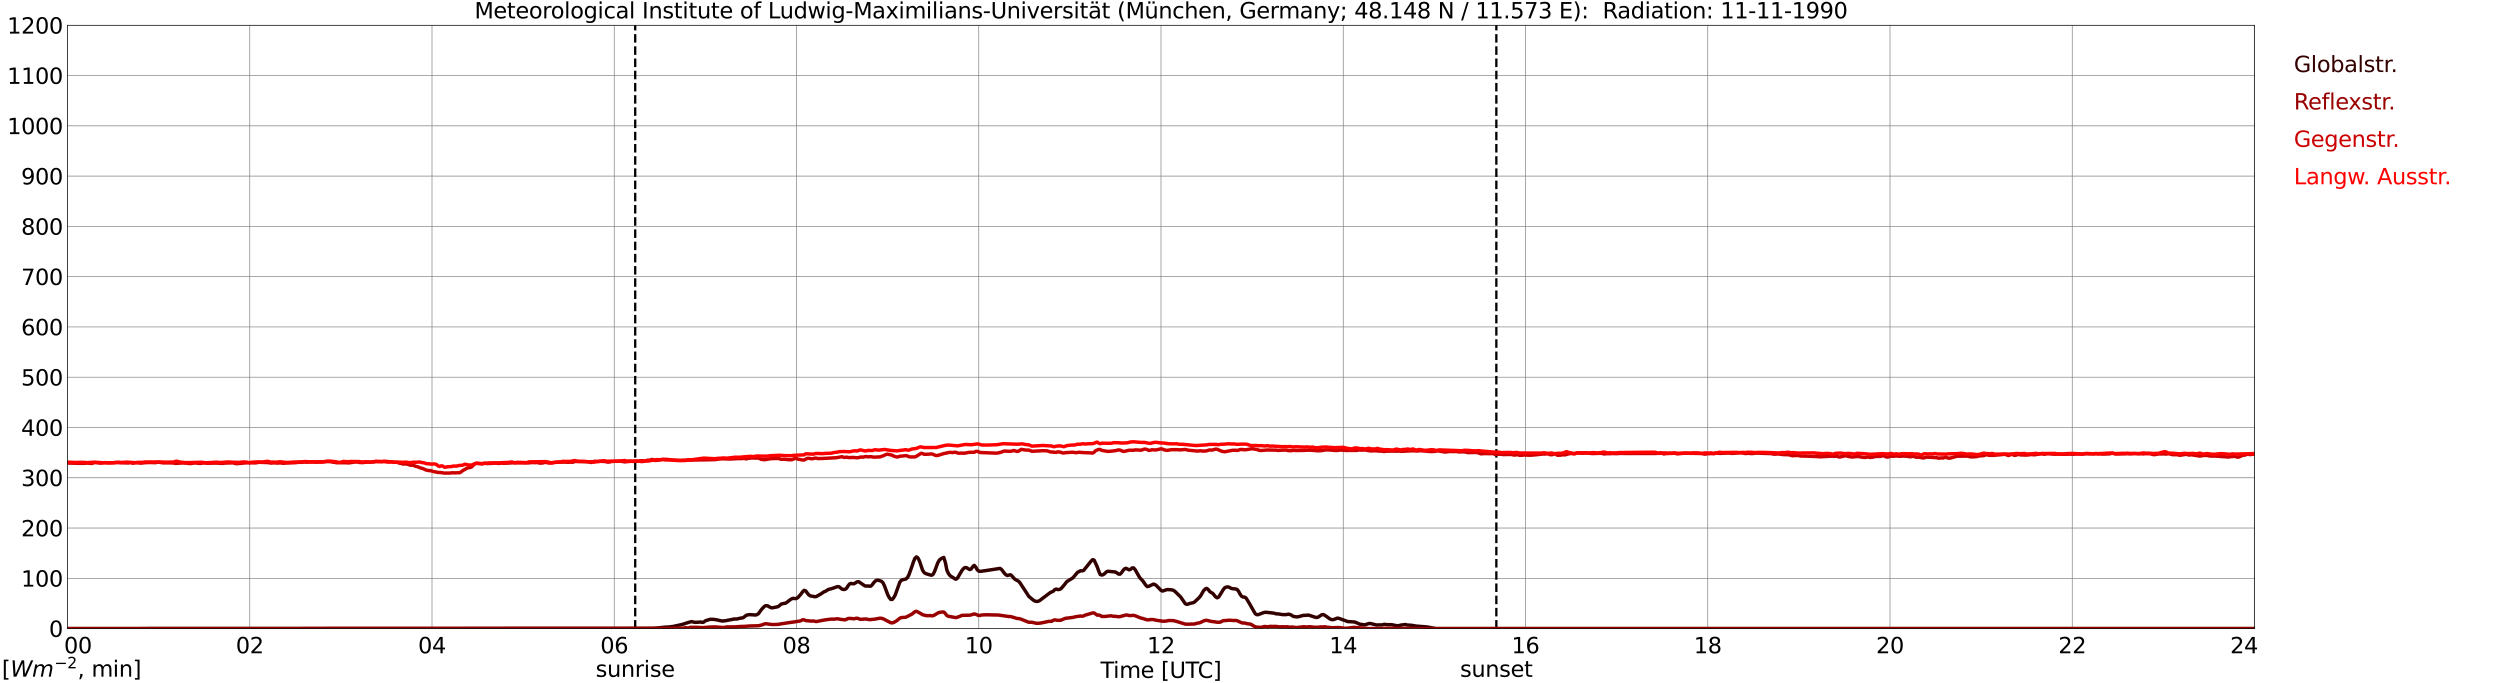 <?xml version="1.0" encoding="utf-8" standalone="no"?>
<!DOCTYPE svg PUBLIC "-//W3C//DTD SVG 1.1//EN"
  "http://www.w3.org/Graphics/SVG/1.1/DTD/svg11.dtd">
<svg xmlns:xlink="http://www.w3.org/1999/xlink" width="1085.4pt" height="296.64pt" viewBox="0 0 1085.4 296.64" xmlns="http://www.w3.org/2000/svg" version="1.1">
 <defs>
  <style type="text/css">*{stroke-linejoin: round; stroke-linecap: butt}</style>
 </defs>
 <g id="figure_1">
  <g id="patch_1">
   <path d="M 0 296.64 
L 1085.4 296.64 
L 1085.4 0 
L 0 0 
z
" style="fill: #ffffff"/>
  </g>
  <g id="axes_1">
   <g id="patch_2">
    <path d="M 29.306 272.909 
L 978.814 272.909 
L 978.814 10.976 
L 29.306 10.976 
z
" style="fill: #ffffff"/>
   </g>
   <g id="patch_3">
    <path d="M 978.814 272.909 
L 978.814 272.909 
L 978.814 10.976 
L 978.814 10.976 
z
" clip-path="url(#pf1ff91df56)" style="fill: #d3d3d3; opacity: 0.25; stroke: #d3d3d3; stroke-linejoin: miter"/>
   </g>
   <g id="matplotlib.axis_1">
    <g id="xtick_1">
     <g id="line2d_1">
      <path d="M 29.306 272.909 
L 29.306 10.976 
" clip-path="url(#pf1ff91df56)" style="fill: none; stroke: #808080; stroke-width: 0.3; stroke-linecap: square"/>
     </g>
     <g id="line2d_2"/>
     <g id="text_1">
      <!--    00 -->
      <g transform="translate(18.733 283.627) scale(0.095 -0.095)">
       <defs>
        <path id="DejaVuSans-20" transform="scale(0.016)"/>
        <path id="DejaVuSans-30" d="M 2034 4250 
Q 1547 4250 1301 3770 
Q 1056 3291 1056 2328 
Q 1056 1369 1301 889 
Q 1547 409 2034 409 
Q 2525 409 2770 889 
Q 3016 1369 3016 2328 
Q 3016 3291 2770 3770 
Q 2525 4250 2034 4250 
z
M 2034 4750 
Q 2819 4750 3233 4129 
Q 3647 3509 3647 2328 
Q 3647 1150 3233 529 
Q 2819 -91 2034 -91 
Q 1250 -91 836 529 
Q 422 1150 422 2328 
Q 422 3509 836 4129 
Q 1250 4750 2034 4750 
z
" transform="scale(0.016)"/>
       </defs>
       <use xlink:href="#DejaVuSans-20"/>
       <use xlink:href="#DejaVuSans-20" transform="translate(31.787 0)"/>
       <use xlink:href="#DejaVuSans-20" transform="translate(63.574 0)"/>
       <use xlink:href="#DejaVuSans-30" transform="translate(95.361 0)"/>
       <use xlink:href="#DejaVuSans-30" transform="translate(158.984 0)"/>
      </g>
     </g>
    </g>
    <g id="xtick_2">
     <g id="line2d_3">
      <path d="M 108.431 272.909 
L 108.431 10.976 
" clip-path="url(#pf1ff91df56)" style="fill: none; stroke: #808080; stroke-width: 0.3; stroke-linecap: square"/>
     </g>
     <g id="line2d_4"/>
     <g id="text_2">
      <!-- 02 -->
      <g transform="translate(102.387 283.627) scale(0.095 -0.095)">
       <defs>
        <path id="DejaVuSans-32" d="M 1228 531 
L 3431 531 
L 3431 0 
L 469 0 
L 469 531 
Q 828 903 1448 1529 
Q 2069 2156 2228 2338 
Q 2531 2678 2651 2914 
Q 2772 3150 2772 3378 
Q 2772 3750 2511 3984 
Q 2250 4219 1831 4219 
Q 1534 4219 1204 4116 
Q 875 4013 500 3803 
L 500 4441 
Q 881 4594 1212 4672 
Q 1544 4750 1819 4750 
Q 2544 4750 2975 4387 
Q 3406 4025 3406 3419 
Q 3406 3131 3298 2873 
Q 3191 2616 2906 2266 
Q 2828 2175 2409 1742 
Q 1991 1309 1228 531 
z
" transform="scale(0.016)"/>
       </defs>
       <use xlink:href="#DejaVuSans-30"/>
       <use xlink:href="#DejaVuSans-32" transform="translate(63.623 0)"/>
      </g>
     </g>
    </g>
    <g id="xtick_3">
     <g id="line2d_5">
      <path d="M 187.557 272.909 
L 187.557 10.976 
" clip-path="url(#pf1ff91df56)" style="fill: none; stroke: #808080; stroke-width: 0.3; stroke-linecap: square"/>
     </g>
     <g id="line2d_6"/>
     <g id="text_3">
      <!-- 04 -->
      <g transform="translate(181.513 283.627) scale(0.095 -0.095)">
       <defs>
        <path id="DejaVuSans-34" d="M 2419 4116 
L 825 1625 
L 2419 1625 
L 2419 4116 
z
M 2253 4666 
L 3047 4666 
L 3047 1625 
L 3713 1625 
L 3713 1100 
L 3047 1100 
L 3047 0 
L 2419 0 
L 2419 1100 
L 313 1100 
L 313 1709 
L 2253 4666 
z
" transform="scale(0.016)"/>
       </defs>
       <use xlink:href="#DejaVuSans-30"/>
       <use xlink:href="#DejaVuSans-34" transform="translate(63.623 0)"/>
      </g>
     </g>
    </g>
    <g id="xtick_4">
     <g id="line2d_7">
      <path d="M 266.683 272.909 
L 266.683 10.976 
" clip-path="url(#pf1ff91df56)" style="fill: none; stroke: #808080; stroke-width: 0.3; stroke-linecap: square"/>
     </g>
     <g id="line2d_8"/>
     <g id="text_4">
      <!-- 06 -->
      <g transform="translate(260.638 283.627) scale(0.095 -0.095)">
       <defs>
        <path id="DejaVuSans-36" d="M 2113 2584 
Q 1688 2584 1439 2293 
Q 1191 2003 1191 1497 
Q 1191 994 1439 701 
Q 1688 409 2113 409 
Q 2538 409 2786 701 
Q 3034 994 3034 1497 
Q 3034 2003 2786 2293 
Q 2538 2584 2113 2584 
z
M 3366 4563 
L 3366 3988 
Q 3128 4100 2886 4159 
Q 2644 4219 2406 4219 
Q 1781 4219 1451 3797 
Q 1122 3375 1075 2522 
Q 1259 2794 1537 2939 
Q 1816 3084 2150 3084 
Q 2853 3084 3261 2657 
Q 3669 2231 3669 1497 
Q 3669 778 3244 343 
Q 2819 -91 2113 -91 
Q 1303 -91 875 529 
Q 447 1150 447 2328 
Q 447 3434 972 4092 
Q 1497 4750 2381 4750 
Q 2619 4750 2861 4703 
Q 3103 4656 3366 4563 
z
" transform="scale(0.016)"/>
       </defs>
       <use xlink:href="#DejaVuSans-30"/>
       <use xlink:href="#DejaVuSans-36" transform="translate(63.623 0)"/>
      </g>
     </g>
    </g>
    <g id="xtick_5">
     <g id="line2d_9">
      <path d="M 345.808 272.909 
L 345.808 10.976 
" clip-path="url(#pf1ff91df56)" style="fill: none; stroke: #808080; stroke-width: 0.3; stroke-linecap: square"/>
     </g>
     <g id="line2d_10"/>
     <g id="text_5">
      <!-- 08 -->
      <g transform="translate(339.764 283.627) scale(0.095 -0.095)">
       <defs>
        <path id="DejaVuSans-38" d="M 2034 2216 
Q 1584 2216 1326 1975 
Q 1069 1734 1069 1313 
Q 1069 891 1326 650 
Q 1584 409 2034 409 
Q 2484 409 2743 651 
Q 3003 894 3003 1313 
Q 3003 1734 2745 1975 
Q 2488 2216 2034 2216 
z
M 1403 2484 
Q 997 2584 770 2862 
Q 544 3141 544 3541 
Q 544 4100 942 4425 
Q 1341 4750 2034 4750 
Q 2731 4750 3128 4425 
Q 3525 4100 3525 3541 
Q 3525 3141 3298 2862 
Q 3072 2584 2669 2484 
Q 3125 2378 3379 2068 
Q 3634 1759 3634 1313 
Q 3634 634 3220 271 
Q 2806 -91 2034 -91 
Q 1263 -91 848 271 
Q 434 634 434 1313 
Q 434 1759 690 2068 
Q 947 2378 1403 2484 
z
M 1172 3481 
Q 1172 3119 1398 2916 
Q 1625 2713 2034 2713 
Q 2441 2713 2670 2916 
Q 2900 3119 2900 3481 
Q 2900 3844 2670 4047 
Q 2441 4250 2034 4250 
Q 1625 4250 1398 4047 
Q 1172 3844 1172 3481 
z
" transform="scale(0.016)"/>
       </defs>
       <use xlink:href="#DejaVuSans-30"/>
       <use xlink:href="#DejaVuSans-38" transform="translate(63.623 0)"/>
      </g>
     </g>
    </g>
    <g id="xtick_6">
     <g id="line2d_11">
      <path d="M 424.934 272.909 
L 424.934 10.976 
" clip-path="url(#pf1ff91df56)" style="fill: none; stroke: #808080; stroke-width: 0.3; stroke-linecap: square"/>
     </g>
     <g id="line2d_12"/>
     <g id="text_6">
      <!-- 10 -->
      <g transform="translate(418.89 283.627) scale(0.095 -0.095)">
       <defs>
        <path id="DejaVuSans-31" d="M 794 531 
L 1825 531 
L 1825 4091 
L 703 3866 
L 703 4441 
L 1819 4666 
L 2450 4666 
L 2450 531 
L 3481 531 
L 3481 0 
L 794 0 
L 794 531 
z
" transform="scale(0.016)"/>
       </defs>
       <use xlink:href="#DejaVuSans-31"/>
       <use xlink:href="#DejaVuSans-30" transform="translate(63.623 0)"/>
      </g>
     </g>
    </g>
    <g id="xtick_7">
     <g id="line2d_13">
      <path d="M 504.06 272.909 
L 504.06 10.976 
" clip-path="url(#pf1ff91df56)" style="fill: none; stroke: #808080; stroke-width: 0.3; stroke-linecap: square"/>
     </g>
     <g id="line2d_14"/>
     <g id="text_7">
      <!-- 12 -->
      <g transform="translate(498.015 283.627) scale(0.095 -0.095)">
       <use xlink:href="#DejaVuSans-31"/>
       <use xlink:href="#DejaVuSans-32" transform="translate(63.623 0)"/>
      </g>
     </g>
    </g>
    <g id="xtick_8">
     <g id="line2d_15">
      <path d="M 583.185 272.909 
L 583.185 10.976 
" clip-path="url(#pf1ff91df56)" style="fill: none; stroke: #808080; stroke-width: 0.3; stroke-linecap: square"/>
     </g>
     <g id="line2d_16"/>
     <g id="text_8">
      <!-- 14 -->
      <g transform="translate(577.141 283.627) scale(0.095 -0.095)">
       <use xlink:href="#DejaVuSans-31"/>
       <use xlink:href="#DejaVuSans-34" transform="translate(63.623 0)"/>
      </g>
     </g>
    </g>
    <g id="xtick_9">
     <g id="line2d_17">
      <path d="M 662.311 272.909 
L 662.311 10.976 
" clip-path="url(#pf1ff91df56)" style="fill: none; stroke: #808080; stroke-width: 0.3; stroke-linecap: square"/>
     </g>
     <g id="line2d_18"/>
     <g id="text_9">
      <!-- 16 -->
      <g transform="translate(656.267 283.627) scale(0.095 -0.095)">
       <use xlink:href="#DejaVuSans-31"/>
       <use xlink:href="#DejaVuSans-36" transform="translate(63.623 0)"/>
      </g>
     </g>
    </g>
    <g id="xtick_10">
     <g id="line2d_19">
      <path d="M 741.437 272.909 
L 741.437 10.976 
" clip-path="url(#pf1ff91df56)" style="fill: none; stroke: #808080; stroke-width: 0.3; stroke-linecap: square"/>
     </g>
     <g id="line2d_20"/>
     <g id="text_10">
      <!-- 18 -->
      <g transform="translate(735.392 283.627) scale(0.095 -0.095)">
       <use xlink:href="#DejaVuSans-31"/>
       <use xlink:href="#DejaVuSans-38" transform="translate(63.623 0)"/>
      </g>
     </g>
    </g>
    <g id="xtick_11">
     <g id="line2d_21">
      <path d="M 820.562 272.909 
L 820.562 10.976 
" clip-path="url(#pf1ff91df56)" style="fill: none; stroke: #808080; stroke-width: 0.3; stroke-linecap: square"/>
     </g>
     <g id="line2d_22"/>
     <g id="text_11">
      <!-- 20 -->
      <g transform="translate(814.518 283.627) scale(0.095 -0.095)">
       <use xlink:href="#DejaVuSans-32"/>
       <use xlink:href="#DejaVuSans-30" transform="translate(63.623 0)"/>
      </g>
     </g>
    </g>
    <g id="xtick_12">
     <g id="line2d_23">
      <path d="M 899.688 272.909 
L 899.688 10.976 
" clip-path="url(#pf1ff91df56)" style="fill: none; stroke: #808080; stroke-width: 0.3; stroke-linecap: square"/>
     </g>
     <g id="line2d_24"/>
     <g id="text_12">
      <!-- 22 -->
      <g transform="translate(893.644 283.627) scale(0.095 -0.095)">
       <use xlink:href="#DejaVuSans-32"/>
       <use xlink:href="#DejaVuSans-32" transform="translate(63.623 0)"/>
      </g>
     </g>
    </g>
    <g id="xtick_13">
     <g id="line2d_25">
      <path d="M 978.814 272.909 
L 978.814 10.976 
" clip-path="url(#pf1ff91df56)" style="fill: none; stroke: #808080; stroke-width: 0.3; stroke-linecap: square"/>
     </g>
     <g id="line2d_26"/>
     <g id="text_13">
      <!-- 24    -->
      <g transform="translate(968.241 283.627) scale(0.095 -0.095)">
       <use xlink:href="#DejaVuSans-32"/>
       <use xlink:href="#DejaVuSans-34" transform="translate(63.623 0)"/>
       <use xlink:href="#DejaVuSans-20" transform="translate(127.246 0)"/>
       <use xlink:href="#DejaVuSans-20" transform="translate(159.033 0)"/>
       <use xlink:href="#DejaVuSans-20" transform="translate(190.82 0)"/>
      </g>
     </g>
    </g>
    <g id="text_14">
     <!-- Time [UTC] -->
     <g transform="translate(477.806 294.322) scale(0.095 -0.095)">
      <defs>
       <path id="DejaVuSans-54" d="M -19 4666 
L 3928 4666 
L 3928 4134 
L 2272 4134 
L 2272 0 
L 1638 0 
L 1638 4134 
L -19 4134 
L -19 4666 
z
" transform="scale(0.016)"/>
       <path id="DejaVuSans-69" d="M 603 3500 
L 1178 3500 
L 1178 0 
L 603 0 
L 603 3500 
z
M 603 4863 
L 1178 4863 
L 1178 4134 
L 603 4134 
L 603 4863 
z
" transform="scale(0.016)"/>
       <path id="DejaVuSans-6d" d="M 3328 2828 
Q 3544 3216 3844 3400 
Q 4144 3584 4550 3584 
Q 5097 3584 5394 3201 
Q 5691 2819 5691 2113 
L 5691 0 
L 5113 0 
L 5113 2094 
Q 5113 2597 4934 2840 
Q 4756 3084 4391 3084 
Q 3944 3084 3684 2787 
Q 3425 2491 3425 1978 
L 3425 0 
L 2847 0 
L 2847 2094 
Q 2847 2600 2669 2842 
Q 2491 3084 2119 3084 
Q 1678 3084 1418 2786 
Q 1159 2488 1159 1978 
L 1159 0 
L 581 0 
L 581 3500 
L 1159 3500 
L 1159 2956 
Q 1356 3278 1631 3431 
Q 1906 3584 2284 3584 
Q 2666 3584 2933 3390 
Q 3200 3197 3328 2828 
z
" transform="scale(0.016)"/>
       <path id="DejaVuSans-65" d="M 3597 1894 
L 3597 1613 
L 953 1613 
Q 991 1019 1311 708 
Q 1631 397 2203 397 
Q 2534 397 2845 478 
Q 3156 559 3463 722 
L 3463 178 
Q 3153 47 2828 -22 
Q 2503 -91 2169 -91 
Q 1331 -91 842 396 
Q 353 884 353 1716 
Q 353 2575 817 3079 
Q 1281 3584 2069 3584 
Q 2775 3584 3186 3129 
Q 3597 2675 3597 1894 
z
M 3022 2063 
Q 3016 2534 2758 2815 
Q 2500 3097 2075 3097 
Q 1594 3097 1305 2825 
Q 1016 2553 972 2059 
L 3022 2063 
z
" transform="scale(0.016)"/>
       <path id="DejaVuSans-5b" d="M 550 4863 
L 1875 4863 
L 1875 4416 
L 1125 4416 
L 1125 -397 
L 1875 -397 
L 1875 -844 
L 550 -844 
L 550 4863 
z
" transform="scale(0.016)"/>
       <path id="DejaVuSans-55" d="M 556 4666 
L 1191 4666 
L 1191 1831 
Q 1191 1081 1462 751 
Q 1734 422 2344 422 
Q 2950 422 3222 751 
Q 3494 1081 3494 1831 
L 3494 4666 
L 4128 4666 
L 4128 1753 
Q 4128 841 3676 375 
Q 3225 -91 2344 -91 
Q 1459 -91 1007 375 
Q 556 841 556 1753 
L 556 4666 
z
" transform="scale(0.016)"/>
       <path id="DejaVuSans-43" d="M 4122 4306 
L 4122 3641 
Q 3803 3938 3442 4084 
Q 3081 4231 2675 4231 
Q 1875 4231 1450 3742 
Q 1025 3253 1025 2328 
Q 1025 1406 1450 917 
Q 1875 428 2675 428 
Q 3081 428 3442 575 
Q 3803 722 4122 1019 
L 4122 359 
Q 3791 134 3420 21 
Q 3050 -91 2638 -91 
Q 1578 -91 968 557 
Q 359 1206 359 2328 
Q 359 3453 968 4101 
Q 1578 4750 2638 4750 
Q 3056 4750 3426 4639 
Q 3797 4528 4122 4306 
z
" transform="scale(0.016)"/>
       <path id="DejaVuSans-5d" d="M 1947 4863 
L 1947 -844 
L 622 -844 
L 622 -397 
L 1369 -397 
L 1369 4416 
L 622 4416 
L 622 4863 
L 1947 4863 
z
" transform="scale(0.016)"/>
      </defs>
      <use xlink:href="#DejaVuSans-54"/>
      <use xlink:href="#DejaVuSans-69" transform="translate(57.959 0)"/>
      <use xlink:href="#DejaVuSans-6d" transform="translate(85.742 0)"/>
      <use xlink:href="#DejaVuSans-65" transform="translate(183.154 0)"/>
      <use xlink:href="#DejaVuSans-20" transform="translate(244.678 0)"/>
      <use xlink:href="#DejaVuSans-5b" transform="translate(276.465 0)"/>
      <use xlink:href="#DejaVuSans-55" transform="translate(315.479 0)"/>
      <use xlink:href="#DejaVuSans-54" transform="translate(388.672 0)"/>
      <use xlink:href="#DejaVuSans-43" transform="translate(443.881 0)"/>
      <use xlink:href="#DejaVuSans-5d" transform="translate(513.705 0)"/>
     </g>
    </g>
   </g>
   <g id="matplotlib.axis_2">
    <g id="ytick_1">
     <g id="line2d_27">
      <path d="M 29.306 272.909 
L 978.814 272.909 
" clip-path="url(#pf1ff91df56)" style="fill: none; stroke: #808080; stroke-width: 0.3; stroke-linecap: square"/>
     </g>
     <g id="line2d_28"/>
     <g id="text_15">
      <!-- 0 -->
      <g transform="translate(21.261 276.518) scale(0.095 -0.095)">
       <use xlink:href="#DejaVuSans-30"/>
      </g>
     </g>
    </g>
    <g id="ytick_2">
     <g id="line2d_29">
      <path d="M 29.306 251.081 
L 978.814 251.081 
" clip-path="url(#pf1ff91df56)" style="fill: none; stroke: #808080; stroke-width: 0.3; stroke-linecap: square"/>
     </g>
     <g id="line2d_30"/>
     <g id="text_16">
      <!-- 100 -->
      <g transform="translate(9.173 254.69) scale(0.095 -0.095)">
       <use xlink:href="#DejaVuSans-31"/>
       <use xlink:href="#DejaVuSans-30" transform="translate(63.623 0)"/>
       <use xlink:href="#DejaVuSans-30" transform="translate(127.246 0)"/>
      </g>
     </g>
    </g>
    <g id="ytick_3">
     <g id="line2d_31">
      <path d="M 29.306 229.253 
L 978.814 229.253 
" clip-path="url(#pf1ff91df56)" style="fill: none; stroke: #808080; stroke-width: 0.3; stroke-linecap: square"/>
     </g>
     <g id="line2d_32"/>
     <g id="text_17">
      <!-- 200 -->
      <g transform="translate(9.173 232.863) scale(0.095 -0.095)">
       <use xlink:href="#DejaVuSans-32"/>
       <use xlink:href="#DejaVuSans-30" transform="translate(63.623 0)"/>
       <use xlink:href="#DejaVuSans-30" transform="translate(127.246 0)"/>
      </g>
     </g>
    </g>
    <g id="ytick_4">
     <g id="line2d_33">
      <path d="M 29.306 207.426 
L 978.814 207.426 
" clip-path="url(#pf1ff91df56)" style="fill: none; stroke: #808080; stroke-width: 0.3; stroke-linecap: square"/>
     </g>
     <g id="line2d_34"/>
     <g id="text_18">
      <!-- 300 -->
      <g transform="translate(9.173 211.035) scale(0.095 -0.095)">
       <defs>
        <path id="DejaVuSans-33" d="M 2597 2516 
Q 3050 2419 3304 2112 
Q 3559 1806 3559 1356 
Q 3559 666 3084 287 
Q 2609 -91 1734 -91 
Q 1441 -91 1130 -33 
Q 819 25 488 141 
L 488 750 
Q 750 597 1062 519 
Q 1375 441 1716 441 
Q 2309 441 2620 675 
Q 2931 909 2931 1356 
Q 2931 1769 2642 2001 
Q 2353 2234 1838 2234 
L 1294 2234 
L 1294 2753 
L 1863 2753 
Q 2328 2753 2575 2939 
Q 2822 3125 2822 3475 
Q 2822 3834 2567 4026 
Q 2313 4219 1838 4219 
Q 1578 4219 1281 4162 
Q 984 4106 628 3988 
L 628 4550 
Q 988 4650 1302 4700 
Q 1616 4750 1894 4750 
Q 2613 4750 3031 4423 
Q 3450 4097 3450 3541 
Q 3450 3153 3228 2886 
Q 3006 2619 2597 2516 
z
" transform="scale(0.016)"/>
       </defs>
       <use xlink:href="#DejaVuSans-33"/>
       <use xlink:href="#DejaVuSans-30" transform="translate(63.623 0)"/>
       <use xlink:href="#DejaVuSans-30" transform="translate(127.246 0)"/>
      </g>
     </g>
    </g>
    <g id="ytick_5">
     <g id="line2d_35">
      <path d="M 29.306 185.598 
L 978.814 185.598 
" clip-path="url(#pf1ff91df56)" style="fill: none; stroke: #808080; stroke-width: 0.3; stroke-linecap: square"/>
     </g>
     <g id="line2d_36"/>
     <g id="text_19">
      <!-- 400 -->
      <g transform="translate(9.173 189.207) scale(0.095 -0.095)">
       <use xlink:href="#DejaVuSans-34"/>
       <use xlink:href="#DejaVuSans-30" transform="translate(63.623 0)"/>
       <use xlink:href="#DejaVuSans-30" transform="translate(127.246 0)"/>
      </g>
     </g>
    </g>
    <g id="ytick_6">
     <g id="line2d_37">
      <path d="M 29.306 163.77 
L 978.814 163.77 
" clip-path="url(#pf1ff91df56)" style="fill: none; stroke: #808080; stroke-width: 0.3; stroke-linecap: square"/>
     </g>
     <g id="line2d_38"/>
     <g id="text_20">
      <!-- 500 -->
      <g transform="translate(9.173 167.379) scale(0.095 -0.095)">
       <defs>
        <path id="DejaVuSans-35" d="M 691 4666 
L 3169 4666 
L 3169 4134 
L 1269 4134 
L 1269 2991 
Q 1406 3038 1543 3061 
Q 1681 3084 1819 3084 
Q 2600 3084 3056 2656 
Q 3513 2228 3513 1497 
Q 3513 744 3044 326 
Q 2575 -91 1722 -91 
Q 1428 -91 1123 -41 
Q 819 9 494 109 
L 494 744 
Q 775 591 1075 516 
Q 1375 441 1709 441 
Q 2250 441 2565 725 
Q 2881 1009 2881 1497 
Q 2881 1984 2565 2268 
Q 2250 2553 1709 2553 
Q 1456 2553 1204 2497 
Q 953 2441 691 2322 
L 691 4666 
z
" transform="scale(0.016)"/>
       </defs>
       <use xlink:href="#DejaVuSans-35"/>
       <use xlink:href="#DejaVuSans-30" transform="translate(63.623 0)"/>
       <use xlink:href="#DejaVuSans-30" transform="translate(127.246 0)"/>
      </g>
     </g>
    </g>
    <g id="ytick_7">
     <g id="line2d_39">
      <path d="M 29.306 141.942 
L 978.814 141.942 
" clip-path="url(#pf1ff91df56)" style="fill: none; stroke: #808080; stroke-width: 0.3; stroke-linecap: square"/>
     </g>
     <g id="line2d_40"/>
     <g id="text_21">
      <!-- 600 -->
      <g transform="translate(9.173 145.551) scale(0.095 -0.095)">
       <use xlink:href="#DejaVuSans-36"/>
       <use xlink:href="#DejaVuSans-30" transform="translate(63.623 0)"/>
       <use xlink:href="#DejaVuSans-30" transform="translate(127.246 0)"/>
      </g>
     </g>
    </g>
    <g id="ytick_8">
     <g id="line2d_41">
      <path d="M 29.306 120.114 
L 978.814 120.114 
" clip-path="url(#pf1ff91df56)" style="fill: none; stroke: #808080; stroke-width: 0.3; stroke-linecap: square"/>
     </g>
     <g id="line2d_42"/>
     <g id="text_22">
      <!-- 700 -->
      <g transform="translate(9.173 123.724) scale(0.095 -0.095)">
       <defs>
        <path id="DejaVuSans-37" d="M 525 4666 
L 3525 4666 
L 3525 4397 
L 1831 0 
L 1172 0 
L 2766 4134 
L 525 4134 
L 525 4666 
z
" transform="scale(0.016)"/>
       </defs>
       <use xlink:href="#DejaVuSans-37"/>
       <use xlink:href="#DejaVuSans-30" transform="translate(63.623 0)"/>
       <use xlink:href="#DejaVuSans-30" transform="translate(127.246 0)"/>
      </g>
     </g>
    </g>
    <g id="ytick_9">
     <g id="line2d_43">
      <path d="M 29.306 98.287 
L 978.814 98.287 
" clip-path="url(#pf1ff91df56)" style="fill: none; stroke: #808080; stroke-width: 0.3; stroke-linecap: square"/>
     </g>
     <g id="line2d_44"/>
     <g id="text_23">
      <!-- 800 -->
      <g transform="translate(9.173 101.896) scale(0.095 -0.095)">
       <use xlink:href="#DejaVuSans-38"/>
       <use xlink:href="#DejaVuSans-30" transform="translate(63.623 0)"/>
       <use xlink:href="#DejaVuSans-30" transform="translate(127.246 0)"/>
      </g>
     </g>
    </g>
    <g id="ytick_10">
     <g id="line2d_45">
      <path d="M 29.306 76.459 
L 978.814 76.459 
" clip-path="url(#pf1ff91df56)" style="fill: none; stroke: #808080; stroke-width: 0.3; stroke-linecap: square"/>
     </g>
     <g id="line2d_46"/>
     <g id="text_24">
      <!-- 900 -->
      <g transform="translate(9.173 80.068) scale(0.095 -0.095)">
       <defs>
        <path id="DejaVuSans-39" d="M 703 97 
L 703 672 
Q 941 559 1184 500 
Q 1428 441 1663 441 
Q 2288 441 2617 861 
Q 2947 1281 2994 2138 
Q 2813 1869 2534 1725 
Q 2256 1581 1919 1581 
Q 1219 1581 811 2004 
Q 403 2428 403 3163 
Q 403 3881 828 4315 
Q 1253 4750 1959 4750 
Q 2769 4750 3195 4129 
Q 3622 3509 3622 2328 
Q 3622 1225 3098 567 
Q 2575 -91 1691 -91 
Q 1453 -91 1209 -44 
Q 966 3 703 97 
z
M 1959 2075 
Q 2384 2075 2632 2365 
Q 2881 2656 2881 3163 
Q 2881 3666 2632 3958 
Q 2384 4250 1959 4250 
Q 1534 4250 1286 3958 
Q 1038 3666 1038 3163 
Q 1038 2656 1286 2365 
Q 1534 2075 1959 2075 
z
" transform="scale(0.016)"/>
       </defs>
       <use xlink:href="#DejaVuSans-39"/>
       <use xlink:href="#DejaVuSans-30" transform="translate(63.623 0)"/>
       <use xlink:href="#DejaVuSans-30" transform="translate(127.246 0)"/>
      </g>
     </g>
    </g>
    <g id="ytick_11">
     <g id="line2d_47">
      <path d="M 29.306 54.631 
L 978.814 54.631 
" clip-path="url(#pf1ff91df56)" style="fill: none; stroke: #808080; stroke-width: 0.3; stroke-linecap: square"/>
     </g>
     <g id="line2d_48"/>
     <g id="text_25">
      <!-- 1000 -->
      <g transform="translate(3.128 58.24) scale(0.095 -0.095)">
       <use xlink:href="#DejaVuSans-31"/>
       <use xlink:href="#DejaVuSans-30" transform="translate(63.623 0)"/>
       <use xlink:href="#DejaVuSans-30" transform="translate(127.246 0)"/>
       <use xlink:href="#DejaVuSans-30" transform="translate(190.869 0)"/>
      </g>
     </g>
    </g>
    <g id="ytick_12">
     <g id="line2d_49">
      <path d="M 29.306 32.803 
L 978.814 32.803 
" clip-path="url(#pf1ff91df56)" style="fill: none; stroke: #808080; stroke-width: 0.3; stroke-linecap: square"/>
     </g>
     <g id="line2d_50"/>
     <g id="text_26">
      <!-- 1100 -->
      <g transform="translate(3.128 36.413) scale(0.095 -0.095)">
       <use xlink:href="#DejaVuSans-31"/>
       <use xlink:href="#DejaVuSans-31" transform="translate(63.623 0)"/>
       <use xlink:href="#DejaVuSans-30" transform="translate(127.246 0)"/>
       <use xlink:href="#DejaVuSans-30" transform="translate(190.869 0)"/>
      </g>
     </g>
    </g>
    <g id="ytick_13">
     <g id="line2d_51">
      <path d="M 29.306 10.976 
L 978.814 10.976 
" clip-path="url(#pf1ff91df56)" style="fill: none; stroke: #808080; stroke-width: 0.3; stroke-linecap: square"/>
     </g>
     <g id="line2d_52"/>
     <g id="text_27">
      <!-- 1200 -->
      <g transform="translate(3.128 14.585) scale(0.095 -0.095)">
       <use xlink:href="#DejaVuSans-31"/>
       <use xlink:href="#DejaVuSans-32" transform="translate(63.623 0)"/>
       <use xlink:href="#DejaVuSans-30" transform="translate(127.246 0)"/>
       <use xlink:href="#DejaVuSans-30" transform="translate(190.869 0)"/>
      </g>
     </g>
    </g>
   </g>
   <g id="line2d_53">
    <path d="M 275.782 272.909 
L 275.782 10.976 
" clip-path="url(#pf1ff91df56)" style="fill: none; stroke-dasharray: 3.7,1.6; stroke-dashoffset: 0; stroke: #000000"/>
   </g>
   <g id="line2d_54">
    <path d="M 649.651 272.909 
L 649.651 10.976 
" clip-path="url(#pf1ff91df56)" style="fill: none; stroke-dasharray: 3.7,1.6; stroke-dashoffset: 0; stroke: #000000"/>
   </g>
   <g id="line2d_55">
    <path d="M 29.306 272.909 
L 283.827 272.813 
L 289.102 272.241 
L 289.761 272.282 
L 292.399 271.955 
L 293.717 271.643 
L 296.355 271.075 
L 297.674 270.623 
L 299.652 270.01 
L 300.311 269.89 
L 301.63 270.191 
L 302.949 270.161 
L 304.267 270.034 
L 304.927 270.257 
L 305.586 270.052 
L 306.246 269.517 
L 308.224 268.901 
L 309.543 268.884 
L 310.861 269.043 
L 312.18 269.34 
L 313.499 269.632 
L 314.818 269.519 
L 318.774 268.757 
L 320.093 268.727 
L 321.411 268.36 
L 322.071 268.329 
L 322.73 268.133 
L 324.049 267.098 
L 325.368 266.843 
L 328.005 267.013 
L 328.665 266.856 
L 329.324 266.398 
L 330.643 264.553 
L 331.961 263.191 
L 332.621 262.923 
L 333.28 263.051 
L 334.599 263.783 
L 335.258 263.914 
L 337.236 263.523 
L 337.896 263.344 
L 339.215 262.233 
L 341.193 261.82 
L 343.171 260.31 
L 343.83 259.926 
L 344.49 259.751 
L 345.149 259.895 
L 345.808 259.819 
L 346.468 259.373 
L 347.787 257.865 
L 348.446 256.951 
L 349.105 256.302 
L 349.765 256.507 
L 351.083 258.219 
L 351.743 258.684 
L 353.721 259.07 
L 354.38 259.015 
L 355.699 258.243 
L 356.359 257.9 
L 357.677 256.979 
L 358.337 256.732 
L 359.655 255.914 
L 360.974 255.593 
L 363.612 254.676 
L 364.271 254.737 
L 365.59 255.778 
L 366.249 255.942 
L 366.909 255.874 
L 367.568 255.37 
L 368.227 254.283 
L 368.887 253.502 
L 369.546 253.273 
L 370.206 253.46 
L 370.865 253.414 
L 372.184 252.565 
L 372.843 252.557 
L 375.481 254.364 
L 376.14 254.46 
L 376.799 254.368 
L 377.459 254.525 
L 378.118 254.453 
L 378.777 253.775 
L 379.437 252.864 
L 380.096 252.188 
L 380.756 251.884 
L 381.415 251.924 
L 382.734 252.389 
L 383.393 253.087 
L 384.053 254.471 
L 385.371 258.081 
L 386.031 259.369 
L 386.69 260.218 
L 387.349 260.268 
L 388.009 259.493 
L 388.668 258.317 
L 390.646 252.799 
L 391.306 251.935 
L 391.965 251.692 
L 393.284 251.389 
L 393.943 250.81 
L 394.603 249.592 
L 395.921 245.932 
L 396.581 243.924 
L 397.24 242.367 
L 397.899 241.772 
L 398.559 242.289 
L 399.218 243.612 
L 400.537 247.541 
L 401.196 248.549 
L 401.856 249.01 
L 403.834 249.634 
L 404.493 249.743 
L 405.153 249.298 
L 405.812 247.968 
L 407.131 244.386 
L 407.79 243.223 
L 408.45 242.647 
L 409.109 242.269 
L 409.768 242.033 
L 410.428 244.194 
L 411.087 247.464 
L 411.746 248.975 
L 412.406 249.835 
L 413.065 250.356 
L 413.725 250.717 
L 414.384 251.225 
L 415.043 251.472 
L 415.703 250.978 
L 417.681 247.604 
L 418.34 246.829 
L 419 246.399 
L 419.659 246.473 
L 420.978 247.285 
L 421.637 247.049 
L 422.297 246.067 
L 422.956 245.46 
L 423.615 246.192 
L 424.275 247.368 
L 424.934 247.977 
L 425.593 248.056 
L 428.231 247.698 
L 434.165 246.777 
L 434.825 247.237 
L 436.144 248.986 
L 436.803 249.605 
L 437.462 249.859 
L 438.122 249.632 
L 438.781 249.573 
L 439.44 250.127 
L 440.1 250.95 
L 440.759 251.566 
L 442.078 252.271 
L 442.737 252.893 
L 446.694 258.948 
L 448.672 260.594 
L 449.331 260.954 
L 449.991 261.104 
L 450.65 261.076 
L 451.309 260.788 
L 455.925 257.306 
L 457.244 256.702 
L 457.903 256.018 
L 458.563 255.743 
L 459.222 255.977 
L 459.881 255.931 
L 460.541 255.652 
L 461.859 254.196 
L 463.178 252.5 
L 465.816 250.874 
L 467.794 248.518 
L 469.113 247.816 
L 469.772 247.846 
L 470.431 247.702 
L 473.728 243.598 
L 474.388 242.974 
L 475.047 243.216 
L 476.366 246.104 
L 477.025 247.947 
L 477.685 249.431 
L 478.344 249.675 
L 479.003 249.479 
L 479.663 248.977 
L 480.322 248.313 
L 480.981 248.014 
L 483.619 248.263 
L 484.278 248.355 
L 484.938 248.728 
L 485.597 249.241 
L 486.256 249.287 
L 486.916 248.665 
L 487.575 247.665 
L 488.235 246.958 
L 488.894 246.737 
L 490.213 247.397 
L 490.872 247.163 
L 491.532 246.574 
L 492.191 246.578 
L 492.85 247.357 
L 494.828 250.804 
L 496.147 252.186 
L 497.466 254.087 
L 498.125 254.68 
L 498.785 254.534 
L 500.763 253.604 
L 501.422 253.788 
L 502.082 254.253 
L 504.06 256.313 
L 504.719 256.619 
L 506.697 255.955 
L 508.016 256.034 
L 508.675 256.075 
L 509.335 256.259 
L 509.994 256.647 
L 511.972 258.548 
L 512.632 259.245 
L 514.61 262.115 
L 515.269 262.392 
L 515.929 262.237 
L 516.588 261.967 
L 517.907 261.713 
L 518.566 261.403 
L 520.544 259.552 
L 521.204 258.771 
L 522.522 256.501 
L 523.182 255.781 
L 523.841 255.447 
L 524.501 255.879 
L 525.16 256.754 
L 525.819 257.232 
L 526.479 257.562 
L 527.797 259.155 
L 528.457 259.541 
L 529.116 259.188 
L 530.435 257.062 
L 531.094 255.966 
L 531.754 255.167 
L 532.413 254.901 
L 533.073 254.781 
L 533.732 254.988 
L 534.391 255.368 
L 535.051 255.588 
L 536.369 255.693 
L 537.029 255.868 
L 537.688 256.625 
L 538.348 257.874 
L 539.007 258.834 
L 539.666 259.216 
L 540.326 259.218 
L 540.985 259.64 
L 542.304 261.766 
L 544.941 266.404 
L 545.601 266.869 
L 546.26 266.854 
L 548.238 266.125 
L 548.898 265.891 
L 549.557 265.813 
L 552.854 266.173 
L 554.173 266.522 
L 554.832 266.52 
L 556.81 266.83 
L 558.129 266.865 
L 559.448 266.64 
L 560.107 266.808 
L 560.766 267.114 
L 561.426 267.587 
L 562.745 267.814 
L 563.404 267.823 
L 566.042 267.138 
L 566.701 267.177 
L 568.02 267.033 
L 571.317 268.067 
L 571.976 268.046 
L 572.635 267.712 
L 573.954 266.856 
L 574.613 266.819 
L 575.932 267.646 
L 577.251 268.62 
L 577.91 268.962 
L 578.57 269.045 
L 579.229 268.932 
L 580.548 268.369 
L 581.207 268.428 
L 585.164 269.862 
L 587.801 270.012 
L 588.46 270.141 
L 590.439 271.029 
L 591.098 271.071 
L 592.417 271.296 
L 594.395 270.695 
L 595.054 270.711 
L 597.692 271.363 
L 599.011 271.278 
L 599.67 271.355 
L 600.989 271.062 
L 602.307 271.198 
L 604.286 271.222 
L 606.264 271.625 
L 606.923 271.658 
L 607.582 271.575 
L 608.242 271.376 
L 610.22 271.145 
L 610.879 271.342 
L 612.858 271.475 
L 614.836 271.82 
L 619.451 272.173 
L 623.408 272.896 
L 632.639 272.909 
L 978.154 272.909 
L 978.154 272.909 
" clip-path="url(#pf1ff91df56)" style="fill: none; stroke: #330000; stroke-width: 1.5; stroke-linecap: square"/>
   </g>
   <g id="line2d_56">
    <path d="M 29.306 272.909 
L 289.102 272.802 
L 294.377 272.708 
L 296.355 272.758 
L 297.674 272.512 
L 298.333 272.627 
L 298.992 272.608 
L 299.652 272.35 
L 302.949 272.352 
L 304.927 272.512 
L 307.564 272.289 
L 310.202 272.162 
L 314.158 272.444 
L 315.477 272.195 
L 319.433 272.145 
L 321.411 271.99 
L 323.39 271.942 
L 325.368 271.778 
L 329.324 271.673 
L 330.643 271.361 
L 331.961 270.868 
L 332.621 270.805 
L 333.94 270.995 
L 335.258 271.139 
L 336.577 271.13 
L 337.896 271.069 
L 339.215 270.833 
L 343.171 270.235 
L 344.49 270.058 
L 347.127 269.654 
L 347.787 269.449 
L 348.446 269.085 
L 349.105 269.08 
L 349.765 269.436 
L 352.402 269.663 
L 353.062 269.6 
L 354.38 269.859 
L 357.677 269.218 
L 358.996 269.019 
L 360.974 268.788 
L 362.293 268.799 
L 363.612 268.633 
L 364.93 268.897 
L 366.909 269.124 
L 368.227 268.535 
L 368.887 268.467 
L 370.865 268.665 
L 371.524 268.452 
L 372.184 268.395 
L 373.502 268.884 
L 376.14 268.74 
L 376.799 268.951 
L 378.118 269.01 
L 378.777 268.877 
L 379.437 268.877 
L 382.074 268.388 
L 382.734 268.447 
L 383.393 268.631 
L 386.69 270.357 
L 387.349 270.44 
L 388.009 270.246 
L 389.328 269.491 
L 390.646 268.428 
L 391.306 268.12 
L 392.624 268.032 
L 393.284 267.974 
L 395.921 266.631 
L 397.24 265.559 
L 397.899 265.396 
L 399.218 266.077 
L 400.537 266.876 
L 401.856 267.225 
L 402.515 267.317 
L 403.834 267.249 
L 404.493 267.369 
L 405.153 267.29 
L 405.812 266.998 
L 407.131 266.179 
L 407.79 265.9 
L 409.109 265.706 
L 409.768 265.727 
L 410.428 266.374 
L 411.087 267.242 
L 411.746 267.561 
L 415.043 268.155 
L 416.362 267.733 
L 417.681 267.153 
L 420.978 267.103 
L 421.637 266.965 
L 422.956 266.533 
L 423.615 266.716 
L 424.934 267.238 
L 425.593 267.172 
L 426.253 266.989 
L 428.231 266.911 
L 433.506 267.028 
L 438.122 267.694 
L 438.781 267.668 
L 440.1 268.07 
L 441.419 268.482 
L 442.737 268.617 
L 446.694 270.174 
L 448.012 270.165 
L 449.991 270.615 
L 451.309 270.571 
L 452.628 270.353 
L 455.266 269.779 
L 456.584 269.731 
L 457.244 269.34 
L 457.903 269.122 
L 459.222 269.331 
L 460.541 269.29 
L 462.519 268.454 
L 465.816 268.052 
L 467.134 267.727 
L 469.113 267.456 
L 469.772 267.559 
L 470.431 267.415 
L 471.091 267.085 
L 472.409 266.699 
L 474.388 266.116 
L 475.047 266.131 
L 476.366 267.083 
L 477.025 267.017 
L 477.685 267.218 
L 478.344 267.657 
L 479.663 267.648 
L 482.3 267.341 
L 483.619 267.605 
L 484.278 267.578 
L 485.597 267.779 
L 486.256 267.709 
L 488.235 267.175 
L 488.894 267.004 
L 489.553 267.05 
L 490.213 267.26 
L 491.532 267.199 
L 492.191 267.175 
L 492.85 267.33 
L 494.169 267.875 
L 495.488 268.386 
L 496.147 268.506 
L 497.466 268.956 
L 498.125 269.126 
L 498.785 269.139 
L 499.444 268.951 
L 500.763 268.999 
L 502.082 269.322 
L 503.4 269.482 
L 504.719 269.707 
L 506.038 269.683 
L 507.357 269.414 
L 509.335 269.436 
L 510.654 269.742 
L 514.61 270.964 
L 515.929 270.992 
L 518.566 270.909 
L 519.885 270.534 
L 520.544 270.455 
L 521.204 270.25 
L 522.522 269.604 
L 523.182 269.373 
L 523.841 269.296 
L 525.819 269.785 
L 527.138 269.936 
L 528.457 270.159 
L 529.776 270.119 
L 531.094 269.467 
L 532.413 269.384 
L 533.732 269.266 
L 535.71 269.414 
L 536.369 269.368 
L 537.029 269.443 
L 539.007 270.357 
L 539.666 270.486 
L 540.326 270.484 
L 541.644 270.813 
L 542.963 270.975 
L 544.941 272.13 
L 545.601 272.278 
L 547.579 272.367 
L 548.898 272.014 
L 549.557 272.018 
L 550.216 272.138 
L 551.535 271.937 
L 552.854 272.005 
L 553.513 271.924 
L 555.491 272.151 
L 557.47 272.114 
L 558.129 272.199 
L 558.788 272.095 
L 560.107 272.324 
L 560.766 272.21 
L 562.085 272.361 
L 562.745 272.474 
L 566.042 272.106 
L 567.36 272.217 
L 568.679 272.09 
L 570.657 272.33 
L 572.635 272.311 
L 573.295 272.175 
L 574.613 272.175 
L 575.273 272.116 
L 575.932 272.304 
L 577.251 272.383 
L 577.91 272.54 
L 581.207 272.444 
L 583.845 272.752 
L 584.504 272.767 
L 587.801 272.367 
L 594.395 272.9 
L 600.329 272.865 
L 602.307 272.78 
L 616.154 272.909 
L 978.154 272.909 
L 978.154 272.909 
" clip-path="url(#pf1ff91df56)" style="fill: none; stroke: #990000; stroke-width: 1.5; stroke-linecap: square"/>
   </g>
   <g id="line2d_57">
    <path d="M 29.306 201.05 
L 31.284 201.087 
L 33.921 201.15 
L 36.559 201.163 
L 37.878 201.039 
L 39.856 201.224 
L 41.175 200.801 
L 43.812 201.089 
L 45.131 200.871 
L 47.109 200.993 
L 48.428 200.875 
L 49.747 200.91 
L 50.406 200.825 
L 55.681 201.021 
L 56.34 200.89 
L 57 200.925 
L 57.659 201.133 
L 58.978 200.788 
L 60.956 201.085 
L 63.594 200.844 
L 65.572 200.812 
L 67.55 200.877 
L 68.209 200.694 
L 68.869 200.663 
L 70.847 200.965 
L 72.166 200.971 
L 73.484 200.947 
L 75.462 201.03 
L 76.122 201.2 
L 79.419 200.997 
L 80.737 201.071 
L 82.716 201.277 
L 84.034 201.041 
L 84.694 200.986 
L 86.672 201.196 
L 87.331 201.192 
L 87.991 201.004 
L 88.65 200.975 
L 89.969 201.135 
L 93.925 201.047 
L 95.244 201.122 
L 96.563 201.189 
L 97.881 201.045 
L 101.178 200.956 
L 102.497 201.325 
L 107.113 200.923 
L 111.069 200.962 
L 112.388 200.705 
L 116.344 200.84 
L 117.663 201.056 
L 118.982 200.936 
L 120.3 201.058 
L 121.619 200.969 
L 122.938 201.139 
L 124.257 201.03 
L 127.553 200.914 
L 130.191 200.685 
L 130.85 200.737 
L 132.169 200.583 
L 132.829 200.674 
L 136.125 200.528 
L 137.444 200.705 
L 138.763 200.502 
L 140.082 200.578 
L 140.741 200.406 
L 142.719 200.406 
L 143.379 200.408 
L 144.697 200.705 
L 145.357 200.713 
L 146.016 200.908 
L 149.972 200.903 
L 151.291 200.991 
L 153.929 200.602 
L 155.247 200.554 
L 155.907 200.768 
L 157.226 200.855 
L 159.863 200.587 
L 160.523 200.674 
L 164.479 200.342 
L 165.798 200.454 
L 167.116 200.257 
L 170.413 200.604 
L 171.732 200.661 
L 172.391 200.659 
L 173.051 200.98 
L 175.029 201.449 
L 176.348 201.434 
L 177.007 201.589 
L 178.326 202.025 
L 178.985 201.949 
L 179.645 202.047 
L 180.304 202.42 
L 181.623 202.741 
L 182.282 203.067 
L 183.601 203.433 
L 184.92 204.04 
L 186.238 204.328 
L 186.898 204.322 
L 188.217 204.749 
L 189.535 204.966 
L 190.195 205.114 
L 191.513 205.158 
L 192.832 205.402 
L 195.47 205.387 
L 196.129 205.258 
L 198.107 205.304 
L 198.767 205.217 
L 199.426 205.267 
L 200.085 204.992 
L 200.745 204.422 
L 202.723 203.263 
L 204.701 202.776 
L 206.02 201.445 
L 206.679 201.216 
L 207.339 201.183 
L 209.317 201.405 
L 209.976 201.148 
L 210.635 201.082 
L 211.295 201.264 
L 213.932 201.15 
L 214.592 201.028 
L 216.57 201.226 
L 217.889 201.032 
L 218.548 201.13 
L 221.186 201.041 
L 222.504 200.921 
L 223.823 200.965 
L 229.757 200.954 
L 231.076 200.807 
L 232.395 200.879 
L 233.054 200.772 
L 234.373 201.087 
L 235.692 201.006 
L 236.351 200.794 
L 237.011 200.751 
L 238.329 201.052 
L 239.648 200.853 
L 240.967 200.781 
L 242.286 200.674 
L 244.923 200.622 
L 246.901 200.724 
L 247.561 200.587 
L 248.22 200.707 
L 248.88 200.637 
L 249.539 200.349 
L 254.155 200.462 
L 255.473 200.506 
L 256.792 200.803 
L 258.111 200.255 
L 259.43 200.362 
L 260.089 200.251 
L 262.726 200.366 
L 263.386 200.561 
L 264.045 200.637 
L 264.705 200.587 
L 265.364 200.358 
L 267.342 200.266 
L 268.002 200.297 
L 268.661 200.177 
L 269.32 200.192 
L 271.298 200.541 
L 271.958 200.447 
L 272.617 200.229 
L 273.277 200.15 
L 274.595 200.336 
L 276.573 200.222 
L 277.892 200.124 
L 278.552 200.011 
L 279.87 200.222 
L 281.189 199.779 
L 281.849 199.836 
L 283.167 199.454 
L 284.486 199.926 
L 285.805 199.766 
L 287.783 199.408 
L 289.761 199.439 
L 291.08 199.659 
L 293.058 199.871 
L 294.377 199.923 
L 297.014 199.808 
L 310.202 199.568 
L 312.839 199.218 
L 314.158 199.207 
L 316.796 199.306 
L 320.752 199.085 
L 321.411 199.144 
L 322.73 199.007 
L 324.049 199.234 
L 324.708 199 
L 326.027 198.852 
L 327.346 198.867 
L 329.324 198.906 
L 330.643 199.467 
L 331.961 199.602 
L 334.599 199.142 
L 337.896 199.026 
L 339.215 199.43 
L 340.533 199.389 
L 343.171 199.633 
L 343.83 199.565 
L 345.149 199.061 
L 345.808 199.092 
L 346.468 199.358 
L 348.446 199.705 
L 349.105 199.723 
L 350.424 199.004 
L 351.083 198.965 
L 352.402 199.172 
L 353.062 199.124 
L 353.721 198.908 
L 354.38 198.895 
L 355.04 199.089 
L 357.018 199.055 
L 362.952 198.736 
L 365.59 198.271 
L 366.249 198.542 
L 366.909 198.585 
L 367.568 198.461 
L 368.227 198.633 
L 369.546 198.655 
L 370.206 198.583 
L 372.184 198.753 
L 372.843 198.655 
L 373.502 198.435 
L 374.821 198.45 
L 375.481 198.26 
L 376.14 198.205 
L 376.799 198.356 
L 378.118 198.251 
L 379.437 198.489 
L 382.074 198.347 
L 383.393 197.92 
L 384.712 197.308 
L 385.371 197.188 
L 387.349 197.625 
L 388.009 198.022 
L 389.328 198.413 
L 389.987 198.347 
L 390.646 198.077 
L 391.965 197.981 
L 393.284 197.797 
L 393.943 197.972 
L 394.603 198.262 
L 395.262 198.393 
L 397.24 198.371 
L 397.899 198.077 
L 399.878 196.819 
L 400.537 196.911 
L 401.196 197.223 
L 402.515 197.219 
L 404.493 197.07 
L 405.153 197.263 
L 405.812 197.594 
L 406.471 197.773 
L 407.131 197.734 
L 409.768 196.922 
L 411.087 196.656 
L 412.406 196.376 
L 413.725 196.492 
L 414.384 196.328 
L 415.043 196.381 
L 415.703 196.66 
L 416.362 196.784 
L 417.681 196.697 
L 418.34 196.8 
L 419.659 196.599 
L 420.978 196.363 
L 422.956 196.37 
L 423.615 196.005 
L 424.275 195.933 
L 425.593 196.468 
L 432.847 196.747 
L 434.825 196.287 
L 435.484 195.979 
L 436.144 195.824 
L 438.781 195.964 
L 440.1 195.588 
L 441.419 195.948 
L 442.078 195.946 
L 443.397 195.086 
L 444.716 195.307 
L 445.375 195.409 
L 446.694 195.412 
L 448.012 195.922 
L 449.331 195.861 
L 452.628 195.676 
L 454.606 195.73 
L 455.925 196.175 
L 458.563 196.429 
L 459.222 196.158 
L 460.541 196.333 
L 461.2 196.605 
L 461.859 196.686 
L 462.519 196.525 
L 465.816 196.335 
L 467.134 196.564 
L 468.453 196.333 
L 469.772 196.466 
L 471.091 196.536 
L 473.069 196.599 
L 474.388 196.73 
L 475.047 196.322 
L 475.706 195.621 
L 477.025 195.115 
L 477.685 195.147 
L 478.344 195.549 
L 480.981 195.992 
L 482.3 195.89 
L 484.278 195.663 
L 485.597 195.324 
L 486.256 195.407 
L 487.575 195.957 
L 488.235 195.962 
L 489.553 195.625 
L 490.213 195.47 
L 492.191 195.479 
L 492.85 195.315 
L 495.488 195.453 
L 496.807 194.984 
L 497.466 195.01 
L 498.125 195.217 
L 498.785 195.569 
L 499.444 195.477 
L 500.103 195.265 
L 501.422 195.357 
L 502.082 195.315 
L 503.4 195.014 
L 504.06 194.872 
L 504.719 194.966 
L 505.379 195.302 
L 506.697 195.538 
L 508.675 195.222 
L 511.313 195.217 
L 511.972 195.333 
L 514.61 195.141 
L 515.929 195.451 
L 519.885 195.833 
L 521.204 195.715 
L 522.522 195.87 
L 523.841 195.743 
L 525.16 195.335 
L 525.819 195.414 
L 526.479 195.361 
L 527.797 194.968 
L 528.457 195.06 
L 530.435 195.933 
L 531.754 196.149 
L 533.732 195.756 
L 535.051 195.503 
L 536.369 195.468 
L 537.029 195.562 
L 537.688 195.451 
L 538.348 195.18 
L 539.666 195.176 
L 540.326 195.3 
L 541.644 195.147 
L 543.623 194.805 
L 545.601 195.15 
L 546.919 195.536 
L 547.579 195.584 
L 550.216 195.361 
L 554.173 195.438 
L 554.832 195.556 
L 556.81 195.44 
L 558.129 195.398 
L 559.448 195.673 
L 560.766 195.667 
L 561.426 195.508 
L 562.745 195.604 
L 564.063 195.584 
L 566.042 195.547 
L 567.36 195.464 
L 569.338 195.477 
L 570.657 195.58 
L 571.976 195.717 
L 573.295 195.678 
L 574.613 195.536 
L 575.273 195.348 
L 577.251 195.335 
L 578.57 195.484 
L 579.889 195.584 
L 580.548 195.591 
L 581.867 195.407 
L 583.185 195.468 
L 584.504 195.582 
L 585.823 195.551 
L 589.12 195.562 
L 589.779 195.392 
L 590.439 195.342 
L 591.098 195.457 
L 592.417 195.355 
L 595.054 195.767 
L 596.373 195.728 
L 597.692 195.739 
L 599.011 195.874 
L 599.67 195.842 
L 600.989 196.045 
L 601.648 195.885 
L 607.582 195.872 
L 608.242 195.959 
L 613.517 195.691 
L 614.836 195.811 
L 615.495 195.826 
L 616.154 195.676 
L 617.473 195.739 
L 621.429 196.066 
L 623.408 195.929 
L 624.067 195.713 
L 625.386 195.933 
L 627.364 196.267 
L 629.342 196.021 
L 632.639 196.055 
L 633.298 196.21 
L 635.936 196.175 
L 637.255 196.509 
L 641.211 196.433 
L 643.189 197.077 
L 643.848 196.942 
L 647.145 196.963 
L 647.805 196.826 
L 649.123 197.3 
L 650.442 197.204 
L 651.761 197.232 
L 652.42 197.337 
L 656.377 197.317 
L 657.036 197.529 
L 657.695 197.581 
L 658.355 197.409 
L 659.014 197.452 
L 659.674 197.671 
L 660.992 197.634 
L 661.652 197.54 
L 664.289 197.649 
L 665.608 197.572 
L 670.224 197.09 
L 670.883 197.147 
L 671.542 197.02 
L 672.202 197.081 
L 672.861 197.356 
L 673.521 197.448 
L 674.18 197.339 
L 674.839 196.974 
L 675.499 197.243 
L 676.158 197.653 
L 677.477 197.625 
L 678.136 197.47 
L 679.455 197.476 
L 681.433 196.942 
L 683.411 196.859 
L 684.071 196.859 
L 684.73 196.638 
L 687.368 196.8 
L 688.686 196.66 
L 691.324 196.92 
L 692.643 196.876 
L 694.621 196.804 
L 695.28 196.822 
L 696.599 197.112 
L 697.258 196.974 
L 699.236 196.974 
L 699.896 196.9 
L 701.874 196.963 
L 703.193 196.857 
L 710.446 196.891 
L 719.018 196.885 
L 720.996 196.586 
L 722.315 197.079 
L 723.633 196.885 
L 724.293 196.728 
L 724.952 196.715 
L 725.612 196.872 
L 726.93 196.747 
L 728.249 197.057 
L 729.568 196.913 
L 731.546 196.73 
L 732.865 196.8 
L 735.502 196.828 
L 738.14 196.881 
L 738.799 196.9 
L 740.118 197.19 
L 741.437 196.979 
L 742.756 196.939 
L 744.734 196.721 
L 746.712 196.85 
L 750.668 196.691 
L 751.987 196.85 
L 755.284 196.612 
L 755.943 196.547 
L 757.921 196.931 
L 758.581 196.798 
L 759.899 196.859 
L 760.559 196.935 
L 762.537 196.726 
L 768.471 196.922 
L 769.131 196.939 
L 769.79 197.138 
L 770.449 197.208 
L 771.768 197.077 
L 774.406 197.383 
L 776.384 197.402 
L 778.362 197.896 
L 779.021 197.775 
L 781 197.789 
L 781.659 197.983 
L 784.956 198.064 
L 788.912 198.216 
L 790.231 198.332 
L 795.506 198.035 
L 796.165 198.151 
L 797.484 198.044 
L 798.143 198.328 
L 798.803 198.411 
L 800.781 197.954 
L 801.44 197.889 
L 802.759 198.227 
L 804.078 198.424 
L 806.715 198.166 
L 808.034 198.437 
L 809.353 198.594 
L 810.012 198.583 
L 810.672 198.398 
L 811.331 198.448 
L 811.99 198.616 
L 813.309 198.454 
L 813.969 198.225 
L 816.606 198.099 
L 817.265 197.856 
L 817.925 197.874 
L 818.584 198.267 
L 819.244 198.456 
L 819.903 198.393 
L 820.562 198.094 
L 821.222 198.04 
L 821.881 198.103 
L 823.2 197.976 
L 825.178 198.103 
L 826.497 197.992 
L 828.475 198.149 
L 829.134 198.317 
L 829.794 198.302 
L 830.453 198.07 
L 831.112 198.21 
L 831.772 198.502 
L 833.091 198.498 
L 835.069 198.854 
L 836.388 198.472 
L 837.706 198.498 
L 841.003 198.729 
L 841.663 198.919 
L 842.981 198.793 
L 843.641 198.876 
L 844.3 198.601 
L 844.959 198.546 
L 845.619 198.845 
L 846.278 198.902 
L 846.938 198.836 
L 849.575 198.077 
L 854.191 198.035 
L 854.85 198.14 
L 855.51 198.36 
L 856.828 198.343 
L 858.147 198.24 
L 859.466 197.922 
L 860.785 197.852 
L 861.444 197.778 
L 862.103 197.476 
L 862.763 197.448 
L 863.422 197.664 
L 865.4 197.695 
L 869.357 197.352 
L 870.016 197.225 
L 870.675 197.308 
L 871.994 197.765 
L 873.313 197.263 
L 873.972 197.417 
L 874.632 197.723 
L 875.291 197.603 
L 875.95 197.341 
L 876.61 197.339 
L 877.269 197.507 
L 879.907 197.581 
L 881.885 197.339 
L 883.204 197.472 
L 886.5 196.959 
L 887.16 197.186 
L 887.819 197.223 
L 888.479 196.963 
L 889.797 197.007 
L 891.775 197.21 
L 893.754 197.151 
L 896.391 197.234 
L 898.369 197.169 
L 900.347 197.208 
L 901.666 197.103 
L 903.644 197.164 
L 904.963 197.044 
L 906.282 196.994 
L 906.941 197.068 
L 908.26 196.979 
L 908.919 197.081 
L 909.579 196.889 
L 910.238 196.896 
L 910.898 197.088 
L 912.216 197.038 
L 912.876 197.16 
L 915.513 197.073 
L 916.173 197.009 
L 916.832 196.756 
L 917.491 196.782 
L 918.151 197.029 
L 918.81 197.116 
L 920.788 197.062 
L 922.107 197.038 
L 923.426 196.97 
L 924.745 197.055 
L 926.723 196.891 
L 928.701 197.031 
L 929.36 196.992 
L 930.679 197.064 
L 932.657 196.719 
L 934.635 197.311 
L 935.295 197.409 
L 937.273 197.077 
L 938.592 197.103 
L 939.251 197.042 
L 940.57 197.149 
L 941.229 196.972 
L 941.888 197.055 
L 943.207 197.409 
L 945.185 197.411 
L 946.504 197.669 
L 949.142 197.225 
L 950.46 197.583 
L 951.12 197.417 
L 952.438 197.596 
L 955.076 198.016 
L 957.054 197.686 
L 958.373 197.762 
L 959.692 198.016 
L 961.67 198.005 
L 967.604 198.439 
L 968.264 198.286 
L 970.242 198.142 
L 971.561 198.518 
L 972.22 198.343 
L 973.539 197.734 
L 974.857 197.531 
L 975.517 197.241 
L 976.176 197.223 
L 976.836 197.38 
L 978.154 197.208 
L 978.154 197.208 
" clip-path="url(#pf1ff91df56)" style="fill: none; stroke: #cc0000; stroke-width: 1.5; stroke-linecap: square"/>
   </g>
   <g id="line2d_58">
    <path d="M 29.306 200.641 
L 33.262 200.79 
L 34.581 200.72 
L 35.9 200.748 
L 36.559 200.731 
L 37.878 200.873 
L 40.515 200.663 
L 43.153 200.788 
L 44.472 200.916 
L 45.79 200.849 
L 48.428 200.965 
L 50.406 200.742 
L 51.725 200.683 
L 52.384 200.796 
L 55.022 200.633 
L 57 200.742 
L 58.978 200.923 
L 60.297 200.7 
L 61.615 200.724 
L 62.934 200.576 
L 70.187 200.585 
L 71.506 200.626 
L 72.825 200.628 
L 74.803 200.615 
L 75.462 200.563 
L 76.122 200.327 
L 76.781 200.227 
L 78.1 200.615 
L 80.737 200.855 
L 82.716 200.838 
L 85.353 200.735 
L 87.331 200.681 
L 89.309 200.919 
L 90.628 200.855 
L 93.925 200.663 
L 95.903 200.794 
L 97.881 200.637 
L 99.2 200.565 
L 100.519 200.652 
L 102.497 200.724 
L 103.816 200.753 
L 105.794 200.55 
L 106.453 200.574 
L 108.431 200.895 
L 109.091 200.679 
L 112.388 200.537 
L 113.707 200.628 
L 115.025 200.404 
L 116.344 200.279 
L 117.663 200.661 
L 118.982 200.611 
L 119.641 200.674 
L 121.619 200.476 
L 124.257 200.775 
L 125.575 200.735 
L 127.553 200.591 
L 128.872 200.609 
L 131.51 200.484 
L 132.169 200.371 
L 134.147 200.473 
L 135.466 200.574 
L 138.104 200.495 
L 138.763 200.637 
L 140.741 200.5 
L 142.06 200.209 
L 144.038 200.259 
L 146.016 200.506 
L 146.676 200.683 
L 147.335 200.744 
L 147.994 200.661 
L 148.654 200.434 
L 149.313 200.34 
L 151.291 200.491 
L 151.951 200.353 
L 155.907 200.399 
L 157.226 200.589 
L 158.544 200.486 
L 160.523 200.574 
L 161.841 200.559 
L 163.16 200.244 
L 164.479 200.43 
L 166.457 200.351 
L 168.435 200.622 
L 169.094 200.591 
L 169.754 200.438 
L 171.073 200.687 
L 174.37 200.668 
L 175.029 200.753 
L 175.688 200.639 
L 176.348 200.644 
L 177.666 200.842 
L 178.326 200.827 
L 179.645 200.635 
L 180.304 200.713 
L 182.282 200.567 
L 182.941 200.796 
L 184.26 200.971 
L 184.92 201.27 
L 186.898 201.445 
L 187.557 201.532 
L 188.217 201.399 
L 188.876 201.467 
L 189.535 201.683 
L 190.195 202.261 
L 190.854 202.543 
L 191.513 202.248 
L 192.173 202.305 
L 192.832 202.785 
L 193.492 202.853 
L 194.151 202.661 
L 196.129 202.551 
L 196.788 202.331 
L 198.107 202.379 
L 199.426 202.069 
L 200.745 202.028 
L 201.404 201.689 
L 202.063 201.528 
L 202.723 201.776 
L 204.042 201.894 
L 204.701 201.91 
L 206.679 201.113 
L 209.317 201.264 
L 210.635 201.178 
L 212.614 200.978 
L 215.251 200.993 
L 216.57 200.938 
L 221.186 200.724 
L 221.845 200.563 
L 222.504 200.609 
L 223.164 200.849 
L 223.823 200.864 
L 224.482 200.72 
L 227.12 200.781 
L 228.439 200.888 
L 229.757 200.515 
L 237.011 200.412 
L 237.67 200.609 
L 238.329 200.615 
L 238.989 200.951 
L 239.648 201.021 
L 240.967 200.659 
L 243.604 200.545 
L 244.264 200.279 
L 245.583 200.331 
L 247.561 200.323 
L 249.539 199.947 
L 250.858 200.299 
L 254.155 200.305 
L 255.473 200.515 
L 256.792 200.421 
L 258.111 200.668 
L 258.77 200.408 
L 260.089 200.39 
L 261.408 200.113 
L 262.067 200.006 
L 263.386 200.231 
L 265.364 200.216 
L 266.023 200.29 
L 267.342 200.185 
L 268.002 200.266 
L 271.298 199.947 
L 272.617 200.404 
L 275.255 200.157 
L 276.573 200.168 
L 277.892 200.283 
L 278.552 200.414 
L 279.211 200.334 
L 279.87 200.07 
L 281.189 200.192 
L 285.145 199.533 
L 286.464 199.613 
L 287.783 199.515 
L 289.102 199.707 
L 291.08 199.631 
L 295.696 199.965 
L 297.674 199.95 
L 298.333 199.692 
L 298.992 199.565 
L 299.652 199.707 
L 305.586 198.897 
L 310.202 199.151 
L 311.521 199.004 
L 312.839 198.932 
L 314.158 198.814 
L 315.477 198.932 
L 319.433 198.474 
L 320.752 198.531 
L 322.071 198.426 
L 324.049 198.234 
L 326.027 198.096 
L 326.686 198.201 
L 327.346 198.188 
L 328.665 197.972 
L 332.621 198.057 
L 334.599 197.843 
L 336.577 197.745 
L 338.555 197.653 
L 340.533 197.813 
L 343.83 197.826 
L 344.49 197.69 
L 349.105 197.49 
L 349.765 197.016 
L 353.062 197.169 
L 354.38 196.857 
L 357.018 196.963 
L 358.337 196.848 
L 360.974 196.756 
L 362.293 196.429 
L 363.612 196.309 
L 364.271 196.099 
L 366.249 196.031 
L 368.887 196.141 
L 370.865 195.717 
L 372.184 195.802 
L 373.502 195.302 
L 375.481 195.78 
L 376.14 195.739 
L 376.799 195.547 
L 378.777 195.604 
L 379.437 195.35 
L 380.096 195.263 
L 381.415 195.438 
L 384.053 195.145 
L 385.371 195.344 
L 386.69 195.54 
L 389.328 195.752 
L 393.284 195.233 
L 393.943 195.412 
L 394.603 195.429 
L 395.921 194.94 
L 397.899 194.667 
L 399.218 194.1 
L 399.878 194.023 
L 401.196 194.309 
L 406.471 194.281 
L 410.428 193.358 
L 411.746 193.205 
L 415.703 193.578 
L 418.34 193.093 
L 419 192.971 
L 421.637 193.098 
L 423.615 192.823 
L 424.275 192.733 
L 424.934 192.807 
L 426.253 193.2 
L 428.231 193.231 
L 432.847 193.082 
L 435.484 192.644 
L 441.419 192.851 
L 442.737 192.799 
L 443.397 192.716 
L 444.056 192.751 
L 445.375 193.013 
L 446.694 193.146 
L 448.012 193.698 
L 452.628 193.406 
L 456.584 193.626 
L 457.244 193.908 
L 457.903 193.91 
L 458.563 193.696 
L 459.881 193.609 
L 460.541 193.624 
L 461.859 193.956 
L 463.178 193.478 
L 464.497 193.296 
L 465.816 193.207 
L 466.475 193.237 
L 467.794 192.864 
L 469.113 192.862 
L 469.772 192.703 
L 470.431 192.679 
L 471.091 192.783 
L 472.409 192.668 
L 474.388 192.598 
L 475.047 192.449 
L 475.706 192.118 
L 476.366 191.943 
L 477.025 192.432 
L 477.685 192.661 
L 478.344 192.408 
L 482.3 192.467 
L 483.619 192.198 
L 484.938 192.209 
L 486.256 192.262 
L 486.916 192.362 
L 489.553 192.24 
L 490.872 191.884 
L 492.191 191.812 
L 495.488 192.094 
L 496.807 192.059 
L 498.785 192.445 
L 499.444 192.484 
L 500.763 192.155 
L 501.422 192.048 
L 502.082 192.057 
L 503.4 192.249 
L 505.379 192.362 
L 507.357 192.652 
L 509.994 192.703 
L 510.654 192.648 
L 511.972 192.875 
L 513.291 192.89 
L 515.269 193.061 
L 516.588 193.203 
L 519.226 193.449 
L 523.841 193.144 
L 525.16 192.943 
L 527.797 192.934 
L 529.116 193.061 
L 529.776 192.914 
L 531.754 192.827 
L 533.073 192.681 
L 535.051 192.762 
L 535.71 192.716 
L 537.029 192.921 
L 539.007 192.816 
L 540.985 192.838 
L 541.644 192.96 
L 542.963 193.421 
L 545.601 193.421 
L 546.26 193.537 
L 547.579 193.467 
L 548.898 193.637 
L 550.216 193.508 
L 551.535 193.726 
L 552.195 193.652 
L 554.832 193.803 
L 556.151 193.892 
L 557.47 193.956 
L 558.129 193.875 
L 558.788 193.982 
L 560.107 193.842 
L 560.766 194.006 
L 562.085 194.012 
L 562.745 193.945 
L 564.723 194.041 
L 566.701 194.117 
L 567.36 193.997 
L 568.679 194.18 
L 569.998 194.117 
L 571.317 194.421 
L 573.295 194.263 
L 573.954 194.13 
L 575.932 194.069 
L 577.251 194.257 
L 577.91 194.211 
L 579.229 194.37 
L 581.867 194.266 
L 583.185 194.211 
L 585.164 194.689 
L 587.142 194.907 
L 587.801 194.58 
L 588.46 194.466 
L 589.779 194.595 
L 590.439 194.75 
L 591.757 194.761 
L 592.417 194.909 
L 593.076 194.885 
L 593.736 194.672 
L 594.395 194.624 
L 595.054 194.864 
L 596.373 194.912 
L 597.032 194.927 
L 597.692 194.713 
L 598.351 194.713 
L 599.011 195.014 
L 599.67 195.04 
L 600.989 195.296 
L 601.648 195.2 
L 604.945 195.372 
L 606.264 194.955 
L 608.242 195.366 
L 608.901 195.176 
L 609.561 195.106 
L 610.22 195.167 
L 610.879 194.94 
L 611.539 194.986 
L 612.198 195.254 
L 612.858 195.019 
L 613.517 194.909 
L 614.176 195.226 
L 614.836 195.398 
L 616.154 195.158 
L 616.814 195.217 
L 618.133 195.473 
L 619.451 195.475 
L 620.77 195.32 
L 621.429 195.213 
L 622.748 195.361 
L 623.408 195.532 
L 624.067 195.529 
L 624.726 195.322 
L 634.617 195.689 
L 635.936 195.475 
L 637.914 195.569 
L 639.233 195.704 
L 641.211 195.73 
L 641.87 195.641 
L 643.189 195.804 
L 645.827 196.034 
L 649.123 196.313 
L 650.442 196.261 
L 651.761 196.492 
L 655.717 196.424 
L 657.036 196.579 
L 658.355 196.407 
L 659.674 196.68 
L 669.564 196.702 
L 670.224 196.555 
L 671.542 196.763 
L 672.861 196.798 
L 673.521 196.654 
L 674.839 196.955 
L 676.817 196.76 
L 677.477 196.839 
L 678.136 196.706 
L 678.796 196.693 
L 679.455 196.302 
L 680.114 196.069 
L 681.433 196.529 
L 682.092 196.632 
L 683.411 197.101 
L 684.73 196.595 
L 688.686 196.555 
L 689.346 196.686 
L 691.983 196.499 
L 693.302 196.671 
L 695.28 196.475 
L 695.939 196.302 
L 696.599 196.293 
L 697.918 196.627 
L 699.236 196.549 
L 699.896 196.669 
L 701.874 196.608 
L 703.193 196.479 
L 711.765 196.383 
L 718.358 196.322 
L 719.018 196.448 
L 719.677 196.75 
L 720.337 196.852 
L 721.655 196.684 
L 722.974 196.605 
L 724.293 196.915 
L 726.271 196.684 
L 726.93 196.627 
L 728.909 196.802 
L 732.865 196.682 
L 733.524 196.763 
L 735.502 196.614 
L 736.821 196.603 
L 738.799 196.857 
L 740.118 196.625 
L 742.096 196.717 
L 742.756 196.601 
L 744.074 197.042 
L 744.734 196.778 
L 745.393 196.664 
L 746.052 196.435 
L 746.712 196.346 
L 747.371 196.483 
L 751.987 196.422 
L 753.965 196.413 
L 755.284 196.499 
L 756.602 196.427 
L 757.921 196.496 
L 758.581 196.33 
L 760.559 196.361 
L 761.878 196.509 
L 763.196 196.418 
L 765.174 196.403 
L 767.812 196.481 
L 772.428 196.654 
L 773.746 196.481 
L 775.065 196.518 
L 775.725 196.359 
L 776.384 196.348 
L 777.703 196.566 
L 778.362 196.509 
L 781.659 196.756 
L 782.318 196.638 
L 786.275 196.63 
L 787.593 196.625 
L 788.912 196.795 
L 789.572 196.795 
L 790.89 196.955 
L 793.528 196.843 
L 794.847 196.968 
L 795.506 197.182 
L 796.165 197.114 
L 796.825 196.83 
L 798.803 196.712 
L 799.462 196.747 
L 800.781 196.955 
L 802.759 196.848 
L 805.397 197.125 
L 806.056 196.843 
L 806.715 196.804 
L 807.375 196.911 
L 808.694 196.922 
L 811.99 197.23 
L 817.265 196.953 
L 819.244 197.112 
L 821.222 196.874 
L 821.881 197.103 
L 822.541 197.193 
L 823.2 197.001 
L 824.519 197.234 
L 825.178 197.025 
L 826.497 196.948 
L 828.475 197.031 
L 829.794 196.961 
L 831.112 197.108 
L 832.431 197.075 
L 833.091 197.199 
L 833.75 197.514 
L 834.409 197.459 
L 835.069 197.138 
L 835.728 196.977 
L 837.047 197.129 
L 837.706 197.022 
L 839.025 197.116 
L 839.684 196.946 
L 840.344 196.948 
L 841.003 197.09 
L 844.959 197.166 
L 845.619 197.049 
L 850.235 196.933 
L 851.553 196.769 
L 853.531 197.068 
L 854.191 197.166 
L 855.51 197.051 
L 858.806 197.389 
L 859.466 197.175 
L 860.125 197.079 
L 860.785 196.822 
L 861.444 196.736 
L 862.103 196.911 
L 864.082 196.998 
L 864.741 196.898 
L 865.4 196.946 
L 866.06 197.184 
L 871.335 197.094 
L 871.994 197.182 
L 875.95 196.852 
L 876.61 196.981 
L 879.247 196.891 
L 879.907 197.138 
L 883.204 196.926 
L 883.863 196.8 
L 885.182 197.075 
L 886.5 196.898 
L 887.16 196.857 
L 887.819 196.929 
L 889.797 196.885 
L 892.435 196.889 
L 893.094 197.046 
L 895.732 197.105 
L 897.051 196.961 
L 899.688 196.843 
L 904.304 197.134 
L 905.622 196.848 
L 907.601 196.937 
L 908.919 197.064 
L 910.898 196.97 
L 916.173 196.682 
L 918.151 196.913 
L 920.788 196.857 
L 921.448 196.778 
L 922.766 196.87 
L 923.426 196.732 
L 924.745 196.857 
L 926.063 196.887 
L 928.701 196.898 
L 930.679 196.636 
L 931.338 196.747 
L 931.998 196.977 
L 932.657 196.994 
L 933.976 196.787 
L 934.635 196.885 
L 936.613 196.817 
L 937.273 196.854 
L 937.932 196.529 
L 939.91 196.075 
L 940.57 196.276 
L 941.229 196.627 
L 941.888 196.739 
L 943.207 196.756 
L 946.504 197.042 
L 948.482 196.782 
L 949.801 196.95 
L 951.12 196.922 
L 951.779 196.837 
L 953.757 197.011 
L 955.076 196.702 
L 956.395 197.138 
L 958.373 196.92 
L 959.692 197.142 
L 961.67 197.219 
L 963.648 196.974 
L 964.967 196.953 
L 968.264 197.254 
L 968.923 197.084 
L 969.582 197.053 
L 970.242 197.153 
L 978.154 196.946 
L 978.154 196.946 
" clip-path="url(#pf1ff91df56)" style="fill: none; stroke: #ff0000; stroke-width: 1.5; stroke-linecap: square"/>
   </g>
   <g id="patch_4">
    <path d="M 29.306 272.909 
L 29.306 10.976 
" style="fill: none; stroke: #000000; stroke-width: 0.3; stroke-linejoin: miter; stroke-linecap: square"/>
   </g>
   <g id="patch_5">
    <path d="M 978.814 272.909 
L 978.814 10.976 
" style="fill: none; stroke: #000000; stroke-width: 0.3; stroke-linejoin: miter; stroke-linecap: square"/>
   </g>
   <g id="patch_6">
    <path d="M 29.306 272.909 
L 978.814 272.909 
" style="fill: none; stroke: #000000; stroke-width: 0.3; stroke-linejoin: miter; stroke-linecap: square"/>
   </g>
   <g id="patch_7">
    <path d="M 29.306 10.976 
L 978.814 10.976 
" style="fill: none; stroke: #000000; stroke-width: 0.3; stroke-linejoin: miter; stroke-linecap: square"/>
   </g>
   <g id="text_28">
    <!-- sunrise -->
    <g transform="translate(258.618 293.863) scale(0.095 -0.095)">
     <defs>
      <path id="DejaVuSans-73" d="M 2834 3397 
L 2834 2853 
Q 2591 2978 2328 3040 
Q 2066 3103 1784 3103 
Q 1356 3103 1142 2972 
Q 928 2841 928 2578 
Q 928 2378 1081 2264 
Q 1234 2150 1697 2047 
L 1894 2003 
Q 2506 1872 2764 1633 
Q 3022 1394 3022 966 
Q 3022 478 2636 193 
Q 2250 -91 1575 -91 
Q 1294 -91 989 -36 
Q 684 19 347 128 
L 347 722 
Q 666 556 975 473 
Q 1284 391 1588 391 
Q 1994 391 2212 530 
Q 2431 669 2431 922 
Q 2431 1156 2273 1281 
Q 2116 1406 1581 1522 
L 1381 1569 
Q 847 1681 609 1914 
Q 372 2147 372 2553 
Q 372 3047 722 3315 
Q 1072 3584 1716 3584 
Q 2034 3584 2315 3537 
Q 2597 3491 2834 3397 
z
" transform="scale(0.016)"/>
      <path id="DejaVuSans-75" d="M 544 1381 
L 544 3500 
L 1119 3500 
L 1119 1403 
Q 1119 906 1312 657 
Q 1506 409 1894 409 
Q 2359 409 2629 706 
Q 2900 1003 2900 1516 
L 2900 3500 
L 3475 3500 
L 3475 0 
L 2900 0 
L 2900 538 
Q 2691 219 2414 64 
Q 2138 -91 1772 -91 
Q 1169 -91 856 284 
Q 544 659 544 1381 
z
M 1991 3584 
L 1991 3584 
z
" transform="scale(0.016)"/>
      <path id="DejaVuSans-6e" d="M 3513 2113 
L 3513 0 
L 2938 0 
L 2938 2094 
Q 2938 2591 2744 2837 
Q 2550 3084 2163 3084 
Q 1697 3084 1428 2787 
Q 1159 2491 1159 1978 
L 1159 0 
L 581 0 
L 581 3500 
L 1159 3500 
L 1159 2956 
Q 1366 3272 1645 3428 
Q 1925 3584 2291 3584 
Q 2894 3584 3203 3211 
Q 3513 2838 3513 2113 
z
" transform="scale(0.016)"/>
      <path id="DejaVuSans-72" d="M 2631 2963 
Q 2534 3019 2420 3045 
Q 2306 3072 2169 3072 
Q 1681 3072 1420 2755 
Q 1159 2438 1159 1844 
L 1159 0 
L 581 0 
L 581 3500 
L 1159 3500 
L 1159 2956 
Q 1341 3275 1631 3429 
Q 1922 3584 2338 3584 
Q 2397 3584 2469 3576 
Q 2541 3569 2628 3553 
L 2631 2963 
z
" transform="scale(0.016)"/>
     </defs>
     <use xlink:href="#DejaVuSans-73"/>
     <use xlink:href="#DejaVuSans-75" transform="translate(52.1 0)"/>
     <use xlink:href="#DejaVuSans-6e" transform="translate(115.479 0)"/>
     <use xlink:href="#DejaVuSans-72" transform="translate(178.857 0)"/>
     <use xlink:href="#DejaVuSans-69" transform="translate(219.971 0)"/>
     <use xlink:href="#DejaVuSans-73" transform="translate(247.754 0)"/>
     <use xlink:href="#DejaVuSans-65" transform="translate(299.854 0)"/>
    </g>
   </g>
   <g id="text_29">
    <!-- sunset -->
    <g transform="translate(633.897 293.863) scale(0.095 -0.095)">
     <defs>
      <path id="DejaVuSans-74" d="M 1172 4494 
L 1172 3500 
L 2356 3500 
L 2356 3053 
L 1172 3053 
L 1172 1153 
Q 1172 725 1289 603 
Q 1406 481 1766 481 
L 2356 481 
L 2356 0 
L 1766 0 
Q 1100 0 847 248 
Q 594 497 594 1153 
L 594 3053 
L 172 3053 
L 172 3500 
L 594 3500 
L 594 4494 
L 1172 4494 
z
" transform="scale(0.016)"/>
     </defs>
     <use xlink:href="#DejaVuSans-73"/>
     <use xlink:href="#DejaVuSans-75" transform="translate(52.1 0)"/>
     <use xlink:href="#DejaVuSans-6e" transform="translate(115.479 0)"/>
     <use xlink:href="#DejaVuSans-73" transform="translate(178.857 0)"/>
     <use xlink:href="#DejaVuSans-65" transform="translate(230.957 0)"/>
     <use xlink:href="#DejaVuSans-74" transform="translate(292.48 0)"/>
    </g>
   </g>
   <g id="text_30">
    <!-- [$Wm^{-2}$, min] -->
    <g transform="translate(0.821 293.863) scale(0.095 -0.095)">
     <defs>
      <path id="DejaVuSans-Oblique-57" d="M 616 4666 
L 1228 4666 
L 1453 697 
L 3213 4666 
L 3916 4666 
L 4147 697 
L 5888 4666 
L 6528 4666 
L 4453 0 
L 3659 0 
L 3444 3891 
L 1697 0 
L 903 0 
L 616 4666 
z
" transform="scale(0.016)"/>
      <path id="DejaVuSans-Oblique-6d" d="M 5747 2113 
L 5338 0 
L 4763 0 
L 5166 2094 
Q 5191 2228 5203 2325 
Q 5216 2422 5216 2491 
Q 5216 2772 5059 2928 
Q 4903 3084 4622 3084 
Q 4203 3084 3875 2770 
Q 3547 2456 3450 1953 
L 3066 0 
L 2491 0 
L 2900 2094 
Q 2925 2209 2937 2307 
Q 2950 2406 2950 2484 
Q 2950 2769 2794 2926 
Q 2638 3084 2363 3084 
Q 1938 3084 1609 2770 
Q 1281 2456 1184 1953 
L 800 0 
L 225 0 
L 909 3500 
L 1484 3500 
L 1375 2956 
Q 1609 3263 1923 3423 
Q 2238 3584 2597 3584 
Q 2978 3584 3223 3384 
Q 3469 3184 3519 2828 
Q 3781 3197 4126 3390 
Q 4472 3584 4856 3584 
Q 5306 3584 5551 3325 
Q 5797 3066 5797 2591 
Q 5797 2488 5784 2364 
Q 5772 2241 5747 2113 
z
" transform="scale(0.016)"/>
      <path id="DejaVuSans-2212" d="M 678 2272 
L 4684 2272 
L 4684 1741 
L 678 1741 
L 678 2272 
z
" transform="scale(0.016)"/>
      <path id="DejaVuSans-2c" d="M 750 794 
L 1409 794 
L 1409 256 
L 897 -744 
L 494 -744 
L 750 256 
L 750 794 
z
" transform="scale(0.016)"/>
     </defs>
     <use xlink:href="#DejaVuSans-5b" transform="translate(0 0.766)"/>
     <use xlink:href="#DejaVuSans-Oblique-57" transform="translate(39.014 0.766)"/>
     <use xlink:href="#DejaVuSans-Oblique-6d" transform="translate(137.891 0.766)"/>
     <use xlink:href="#DejaVuSans-2212" transform="translate(239.953 39.047) scale(0.7)"/>
     <use xlink:href="#DejaVuSans-32" transform="translate(298.605 39.047) scale(0.7)"/>
     <use xlink:href="#DejaVuSans-2c" transform="translate(345.875 0.766)"/>
     <use xlink:href="#DejaVuSans-20" transform="translate(377.663 0.766)"/>
     <use xlink:href="#DejaVuSans-6d" transform="translate(409.45 0.766)"/>
     <use xlink:href="#DejaVuSans-69" transform="translate(506.862 0.766)"/>
     <use xlink:href="#DejaVuSans-6e" transform="translate(534.645 0.766)"/>
     <use xlink:href="#DejaVuSans-5d" transform="translate(598.024 0.766)"/>
    </g>
   </g>
   <g id="text_31">
    <!-- Globalstr. -->
    <g style="fill: #330000" transform="translate(995.905 31.291) scale(0.095 -0.095)">
     <defs>
      <path id="DejaVuSans-47" d="M 3809 666 
L 3809 1919 
L 2778 1919 
L 2778 2438 
L 4434 2438 
L 4434 434 
Q 4069 175 3628 42 
Q 3188 -91 2688 -91 
Q 1594 -91 976 548 
Q 359 1188 359 2328 
Q 359 3472 976 4111 
Q 1594 4750 2688 4750 
Q 3144 4750 3555 4637 
Q 3966 4525 4313 4306 
L 4313 3634 
Q 3963 3931 3569 4081 
Q 3175 4231 2741 4231 
Q 1884 4231 1454 3753 
Q 1025 3275 1025 2328 
Q 1025 1384 1454 906 
Q 1884 428 2741 428 
Q 3075 428 3337 486 
Q 3600 544 3809 666 
z
" transform="scale(0.016)"/>
      <path id="DejaVuSans-6c" d="M 603 4863 
L 1178 4863 
L 1178 0 
L 603 0 
L 603 4863 
z
" transform="scale(0.016)"/>
      <path id="DejaVuSans-6f" d="M 1959 3097 
Q 1497 3097 1228 2736 
Q 959 2375 959 1747 
Q 959 1119 1226 758 
Q 1494 397 1959 397 
Q 2419 397 2687 759 
Q 2956 1122 2956 1747 
Q 2956 2369 2687 2733 
Q 2419 3097 1959 3097 
z
M 1959 3584 
Q 2709 3584 3137 3096 
Q 3566 2609 3566 1747 
Q 3566 888 3137 398 
Q 2709 -91 1959 -91 
Q 1206 -91 779 398 
Q 353 888 353 1747 
Q 353 2609 779 3096 
Q 1206 3584 1959 3584 
z
" transform="scale(0.016)"/>
      <path id="DejaVuSans-62" d="M 3116 1747 
Q 3116 2381 2855 2742 
Q 2594 3103 2138 3103 
Q 1681 3103 1420 2742 
Q 1159 2381 1159 1747 
Q 1159 1113 1420 752 
Q 1681 391 2138 391 
Q 2594 391 2855 752 
Q 3116 1113 3116 1747 
z
M 1159 2969 
Q 1341 3281 1617 3432 
Q 1894 3584 2278 3584 
Q 2916 3584 3314 3078 
Q 3713 2572 3713 1747 
Q 3713 922 3314 415 
Q 2916 -91 2278 -91 
Q 1894 -91 1617 61 
Q 1341 213 1159 525 
L 1159 0 
L 581 0 
L 581 4863 
L 1159 4863 
L 1159 2969 
z
" transform="scale(0.016)"/>
      <path id="DejaVuSans-61" d="M 2194 1759 
Q 1497 1759 1228 1600 
Q 959 1441 959 1056 
Q 959 750 1161 570 
Q 1363 391 1709 391 
Q 2188 391 2477 730 
Q 2766 1069 2766 1631 
L 2766 1759 
L 2194 1759 
z
M 3341 1997 
L 3341 0 
L 2766 0 
L 2766 531 
Q 2569 213 2275 61 
Q 1981 -91 1556 -91 
Q 1019 -91 701 211 
Q 384 513 384 1019 
Q 384 1609 779 1909 
Q 1175 2209 1959 2209 
L 2766 2209 
L 2766 2266 
Q 2766 2663 2505 2880 
Q 2244 3097 1772 3097 
Q 1472 3097 1187 3025 
Q 903 2953 641 2809 
L 641 3341 
Q 956 3463 1253 3523 
Q 1550 3584 1831 3584 
Q 2591 3584 2966 3190 
Q 3341 2797 3341 1997 
z
" transform="scale(0.016)"/>
      <path id="DejaVuSans-2e" d="M 684 794 
L 1344 794 
L 1344 0 
L 684 0 
L 684 794 
z
" transform="scale(0.016)"/>
     </defs>
     <use xlink:href="#DejaVuSans-47"/>
     <use xlink:href="#DejaVuSans-6c" transform="translate(77.49 0)"/>
     <use xlink:href="#DejaVuSans-6f" transform="translate(105.273 0)"/>
     <use xlink:href="#DejaVuSans-62" transform="translate(166.455 0)"/>
     <use xlink:href="#DejaVuSans-61" transform="translate(229.932 0)"/>
     <use xlink:href="#DejaVuSans-6c" transform="translate(291.211 0)"/>
     <use xlink:href="#DejaVuSans-73" transform="translate(318.994 0)"/>
     <use xlink:href="#DejaVuSans-74" transform="translate(371.094 0)"/>
     <use xlink:href="#DejaVuSans-72" transform="translate(410.303 0)"/>
     <use xlink:href="#DejaVuSans-2e" transform="translate(442.291 0)"/>
    </g>
   </g>
   <g id="text_32">
    <!-- Reflexstr. -->
    <g style="fill: #990000" transform="translate(995.905 47.531) scale(0.095 -0.095)">
     <defs>
      <path id="DejaVuSans-52" d="M 2841 2188 
Q 3044 2119 3236 1894 
Q 3428 1669 3622 1275 
L 4263 0 
L 3584 0 
L 2988 1197 
Q 2756 1666 2539 1819 
Q 2322 1972 1947 1972 
L 1259 1972 
L 1259 0 
L 628 0 
L 628 4666 
L 2053 4666 
Q 2853 4666 3247 4331 
Q 3641 3997 3641 3322 
Q 3641 2881 3436 2590 
Q 3231 2300 2841 2188 
z
M 1259 4147 
L 1259 2491 
L 2053 2491 
Q 2509 2491 2742 2702 
Q 2975 2913 2975 3322 
Q 2975 3731 2742 3939 
Q 2509 4147 2053 4147 
L 1259 4147 
z
" transform="scale(0.016)"/>
      <path id="DejaVuSans-66" d="M 2375 4863 
L 2375 4384 
L 1825 4384 
Q 1516 4384 1395 4259 
Q 1275 4134 1275 3809 
L 1275 3500 
L 2222 3500 
L 2222 3053 
L 1275 3053 
L 1275 0 
L 697 0 
L 697 3053 
L 147 3053 
L 147 3500 
L 697 3500 
L 697 3744 
Q 697 4328 969 4595 
Q 1241 4863 1831 4863 
L 2375 4863 
z
" transform="scale(0.016)"/>
      <path id="DejaVuSans-78" d="M 3513 3500 
L 2247 1797 
L 3578 0 
L 2900 0 
L 1881 1375 
L 863 0 
L 184 0 
L 1544 1831 
L 300 3500 
L 978 3500 
L 1906 2253 
L 2834 3500 
L 3513 3500 
z
" transform="scale(0.016)"/>
     </defs>
     <use xlink:href="#DejaVuSans-52"/>
     <use xlink:href="#DejaVuSans-65" transform="translate(64.982 0)"/>
     <use xlink:href="#DejaVuSans-66" transform="translate(126.506 0)"/>
     <use xlink:href="#DejaVuSans-6c" transform="translate(161.711 0)"/>
     <use xlink:href="#DejaVuSans-65" transform="translate(189.494 0)"/>
     <use xlink:href="#DejaVuSans-78" transform="translate(249.268 0)"/>
     <use xlink:href="#DejaVuSans-73" transform="translate(308.447 0)"/>
     <use xlink:href="#DejaVuSans-74" transform="translate(360.547 0)"/>
     <use xlink:href="#DejaVuSans-72" transform="translate(399.756 0)"/>
     <use xlink:href="#DejaVuSans-2e" transform="translate(431.744 0)"/>
    </g>
   </g>
   <g id="text_33">
    <!-- Gegenstr. -->
    <g style="fill: #cc0000" transform="translate(995.905 63.771) scale(0.095 -0.095)">
     <defs>
      <path id="DejaVuSans-67" d="M 2906 1791 
Q 2906 2416 2648 2759 
Q 2391 3103 1925 3103 
Q 1463 3103 1205 2759 
Q 947 2416 947 1791 
Q 947 1169 1205 825 
Q 1463 481 1925 481 
Q 2391 481 2648 825 
Q 2906 1169 2906 1791 
z
M 3481 434 
Q 3481 -459 3084 -895 
Q 2688 -1331 1869 -1331 
Q 1566 -1331 1297 -1286 
Q 1028 -1241 775 -1147 
L 775 -588 
Q 1028 -725 1275 -790 
Q 1522 -856 1778 -856 
Q 2344 -856 2625 -561 
Q 2906 -266 2906 331 
L 2906 616 
Q 2728 306 2450 153 
Q 2172 0 1784 0 
Q 1141 0 747 490 
Q 353 981 353 1791 
Q 353 2603 747 3093 
Q 1141 3584 1784 3584 
Q 2172 3584 2450 3431 
Q 2728 3278 2906 2969 
L 2906 3500 
L 3481 3500 
L 3481 434 
z
" transform="scale(0.016)"/>
     </defs>
     <use xlink:href="#DejaVuSans-47"/>
     <use xlink:href="#DejaVuSans-65" transform="translate(77.49 0)"/>
     <use xlink:href="#DejaVuSans-67" transform="translate(139.014 0)"/>
     <use xlink:href="#DejaVuSans-65" transform="translate(202.49 0)"/>
     <use xlink:href="#DejaVuSans-6e" transform="translate(264.014 0)"/>
     <use xlink:href="#DejaVuSans-73" transform="translate(327.393 0)"/>
     <use xlink:href="#DejaVuSans-74" transform="translate(379.492 0)"/>
     <use xlink:href="#DejaVuSans-72" transform="translate(418.701 0)"/>
     <use xlink:href="#DejaVuSans-2e" transform="translate(450.689 0)"/>
    </g>
   </g>
   <g id="text_34">
    <!-- Langw. Ausstr. -->
    <g style="fill: #ff0000" transform="translate(995.905 80.01) scale(0.095 -0.095)">
     <defs>
      <path id="DejaVuSans-4c" d="M 628 4666 
L 1259 4666 
L 1259 531 
L 3531 531 
L 3531 0 
L 628 0 
L 628 4666 
z
" transform="scale(0.016)"/>
      <path id="DejaVuSans-77" d="M 269 3500 
L 844 3500 
L 1563 769 
L 2278 3500 
L 2956 3500 
L 3675 769 
L 4391 3500 
L 4966 3500 
L 4050 0 
L 3372 0 
L 2619 2869 
L 1863 0 
L 1184 0 
L 269 3500 
z
" transform="scale(0.016)"/>
      <path id="DejaVuSans-41" d="M 2188 4044 
L 1331 1722 
L 3047 1722 
L 2188 4044 
z
M 1831 4666 
L 2547 4666 
L 4325 0 
L 3669 0 
L 3244 1197 
L 1141 1197 
L 716 0 
L 50 0 
L 1831 4666 
z
" transform="scale(0.016)"/>
     </defs>
     <use xlink:href="#DejaVuSans-4c"/>
     <use xlink:href="#DejaVuSans-61" transform="translate(55.713 0)"/>
     <use xlink:href="#DejaVuSans-6e" transform="translate(116.992 0)"/>
     <use xlink:href="#DejaVuSans-67" transform="translate(180.371 0)"/>
     <use xlink:href="#DejaVuSans-77" transform="translate(243.848 0)"/>
     <use xlink:href="#DejaVuSans-2e" transform="translate(316.51 0)"/>
     <use xlink:href="#DejaVuSans-20" transform="translate(348.297 0)"/>
     <use xlink:href="#DejaVuSans-41" transform="translate(380.084 0)"/>
     <use xlink:href="#DejaVuSans-75" transform="translate(448.492 0)"/>
     <use xlink:href="#DejaVuSans-73" transform="translate(511.871 0)"/>
     <use xlink:href="#DejaVuSans-73" transform="translate(563.971 0)"/>
     <use xlink:href="#DejaVuSans-74" transform="translate(616.07 0)"/>
     <use xlink:href="#DejaVuSans-72" transform="translate(655.279 0)"/>
     <use xlink:href="#DejaVuSans-2e" transform="translate(687.268 0)"/>
    </g>
   </g>
   <g id="text_35">
    <!-- Meteorological Institute of Ludwig-Maximilians-Universität (München, Germany; 48.148 N / 11.573 E):  Radiation: 11-11-1990 -->
    <g transform="translate(206.01 7.976) scale(0.095 -0.095)">
     <defs>
      <path id="DejaVuSans-4d" d="M 628 4666 
L 1569 4666 
L 2759 1491 
L 3956 4666 
L 4897 4666 
L 4897 0 
L 4281 0 
L 4281 4097 
L 3078 897 
L 2444 897 
L 1241 4097 
L 1241 0 
L 628 0 
L 628 4666 
z
" transform="scale(0.016)"/>
      <path id="DejaVuSans-63" d="M 3122 3366 
L 3122 2828 
Q 2878 2963 2633 3030 
Q 2388 3097 2138 3097 
Q 1578 3097 1268 2742 
Q 959 2388 959 1747 
Q 959 1106 1268 751 
Q 1578 397 2138 397 
Q 2388 397 2633 464 
Q 2878 531 3122 666 
L 3122 134 
Q 2881 22 2623 -34 
Q 2366 -91 2075 -91 
Q 1284 -91 818 406 
Q 353 903 353 1747 
Q 353 2603 823 3093 
Q 1294 3584 2113 3584 
Q 2378 3584 2631 3529 
Q 2884 3475 3122 3366 
z
" transform="scale(0.016)"/>
      <path id="DejaVuSans-49" d="M 628 4666 
L 1259 4666 
L 1259 0 
L 628 0 
L 628 4666 
z
" transform="scale(0.016)"/>
      <path id="DejaVuSans-64" d="M 2906 2969 
L 2906 4863 
L 3481 4863 
L 3481 0 
L 2906 0 
L 2906 525 
Q 2725 213 2448 61 
Q 2172 -91 1784 -91 
Q 1150 -91 751 415 
Q 353 922 353 1747 
Q 353 2572 751 3078 
Q 1150 3584 1784 3584 
Q 2172 3584 2448 3432 
Q 2725 3281 2906 2969 
z
M 947 1747 
Q 947 1113 1208 752 
Q 1469 391 1925 391 
Q 2381 391 2643 752 
Q 2906 1113 2906 1747 
Q 2906 2381 2643 2742 
Q 2381 3103 1925 3103 
Q 1469 3103 1208 2742 
Q 947 2381 947 1747 
z
" transform="scale(0.016)"/>
      <path id="DejaVuSans-2d" d="M 313 2009 
L 1997 2009 
L 1997 1497 
L 313 1497 
L 313 2009 
z
" transform="scale(0.016)"/>
      <path id="DejaVuSans-76" d="M 191 3500 
L 800 3500 
L 1894 563 
L 2988 3500 
L 3597 3500 
L 2284 0 
L 1503 0 
L 191 3500 
z
" transform="scale(0.016)"/>
      <path id="DejaVuSans-e4" d="M 2194 1759 
Q 1497 1759 1228 1600 
Q 959 1441 959 1056 
Q 959 750 1161 570 
Q 1363 391 1709 391 
Q 2188 391 2477 730 
Q 2766 1069 2766 1631 
L 2766 1759 
L 2194 1759 
z
M 3341 1997 
L 3341 0 
L 2766 0 
L 2766 531 
Q 2569 213 2275 61 
Q 1981 -91 1556 -91 
Q 1019 -91 701 211 
Q 384 513 384 1019 
Q 384 1609 779 1909 
Q 1175 2209 1959 2209 
L 2766 2209 
L 2766 2266 
Q 2766 2663 2505 2880 
Q 2244 3097 1772 3097 
Q 1472 3097 1187 3025 
Q 903 2953 641 2809 
L 641 3341 
Q 956 3463 1253 3523 
Q 1550 3584 1831 3584 
Q 2591 3584 2966 3190 
Q 3341 2797 3341 1997 
z
M 2150 4850 
L 2784 4850 
L 2784 4219 
L 2150 4219 
L 2150 4850 
z
M 928 4850 
L 1562 4850 
L 1562 4219 
L 928 4219 
L 928 4850 
z
" transform="scale(0.016)"/>
      <path id="DejaVuSans-28" d="M 1984 4856 
Q 1566 4138 1362 3434 
Q 1159 2731 1159 2009 
Q 1159 1288 1364 580 
Q 1569 -128 1984 -844 
L 1484 -844 
Q 1016 -109 783 600 
Q 550 1309 550 2009 
Q 550 2706 781 3412 
Q 1013 4119 1484 4856 
L 1984 4856 
z
" transform="scale(0.016)"/>
      <path id="DejaVuSans-fc" d="M 544 1381 
L 544 3500 
L 1119 3500 
L 1119 1403 
Q 1119 906 1312 657 
Q 1506 409 1894 409 
Q 2359 409 2629 706 
Q 2900 1003 2900 1516 
L 2900 3500 
L 3475 3500 
L 3475 0 
L 2900 0 
L 2900 538 
Q 2691 219 2414 64 
Q 2138 -91 1772 -91 
Q 1169 -91 856 284 
Q 544 659 544 1381 
z
M 1991 3584 
L 1991 3584 
z
M 2278 4850 
L 2912 4850 
L 2912 4219 
L 2278 4219 
L 2278 4850 
z
M 1056 4850 
L 1690 4850 
L 1690 4219 
L 1056 4219 
L 1056 4850 
z
" transform="scale(0.016)"/>
      <path id="DejaVuSans-68" d="M 3513 2113 
L 3513 0 
L 2938 0 
L 2938 2094 
Q 2938 2591 2744 2837 
Q 2550 3084 2163 3084 
Q 1697 3084 1428 2787 
Q 1159 2491 1159 1978 
L 1159 0 
L 581 0 
L 581 4863 
L 1159 4863 
L 1159 2956 
Q 1366 3272 1645 3428 
Q 1925 3584 2291 3584 
Q 2894 3584 3203 3211 
Q 3513 2838 3513 2113 
z
" transform="scale(0.016)"/>
      <path id="DejaVuSans-79" d="M 2059 -325 
Q 1816 -950 1584 -1140 
Q 1353 -1331 966 -1331 
L 506 -1331 
L 506 -850 
L 844 -850 
Q 1081 -850 1212 -737 
Q 1344 -625 1503 -206 
L 1606 56 
L 191 3500 
L 800 3500 
L 1894 763 
L 2988 3500 
L 3597 3500 
L 2059 -325 
z
" transform="scale(0.016)"/>
      <path id="DejaVuSans-3b" d="M 750 3309 
L 1409 3309 
L 1409 2516 
L 750 2516 
L 750 3309 
z
M 750 794 
L 1409 794 
L 1409 256 
L 897 -744 
L 494 -744 
L 750 256 
L 750 794 
z
" transform="scale(0.016)"/>
      <path id="DejaVuSans-4e" d="M 628 4666 
L 1478 4666 
L 3547 763 
L 3547 4666 
L 4159 4666 
L 4159 0 
L 3309 0 
L 1241 3903 
L 1241 0 
L 628 0 
L 628 4666 
z
" transform="scale(0.016)"/>
      <path id="DejaVuSans-2f" d="M 1625 4666 
L 2156 4666 
L 531 -594 
L 0 -594 
L 1625 4666 
z
" transform="scale(0.016)"/>
      <path id="DejaVuSans-45" d="M 628 4666 
L 3578 4666 
L 3578 4134 
L 1259 4134 
L 1259 2753 
L 3481 2753 
L 3481 2222 
L 1259 2222 
L 1259 531 
L 3634 531 
L 3634 0 
L 628 0 
L 628 4666 
z
" transform="scale(0.016)"/>
      <path id="DejaVuSans-29" d="M 513 4856 
L 1013 4856 
Q 1481 4119 1714 3412 
Q 1947 2706 1947 2009 
Q 1947 1309 1714 600 
Q 1481 -109 1013 -844 
L 513 -844 
Q 928 -128 1133 580 
Q 1338 1288 1338 2009 
Q 1338 2731 1133 3434 
Q 928 4138 513 4856 
z
" transform="scale(0.016)"/>
      <path id="DejaVuSans-3a" d="M 750 794 
L 1409 794 
L 1409 0 
L 750 0 
L 750 794 
z
M 750 3309 
L 1409 3309 
L 1409 2516 
L 750 2516 
L 750 3309 
z
" transform="scale(0.016)"/>
     </defs>
     <use xlink:href="#DejaVuSans-4d"/>
     <use xlink:href="#DejaVuSans-65" transform="translate(86.279 0)"/>
     <use xlink:href="#DejaVuSans-74" transform="translate(147.803 0)"/>
     <use xlink:href="#DejaVuSans-65" transform="translate(187.012 0)"/>
     <use xlink:href="#DejaVuSans-6f" transform="translate(248.535 0)"/>
     <use xlink:href="#DejaVuSans-72" transform="translate(309.717 0)"/>
     <use xlink:href="#DejaVuSans-6f" transform="translate(348.58 0)"/>
     <use xlink:href="#DejaVuSans-6c" transform="translate(409.762 0)"/>
     <use xlink:href="#DejaVuSans-6f" transform="translate(437.545 0)"/>
     <use xlink:href="#DejaVuSans-67" transform="translate(498.727 0)"/>
     <use xlink:href="#DejaVuSans-69" transform="translate(562.203 0)"/>
     <use xlink:href="#DejaVuSans-63" transform="translate(589.986 0)"/>
     <use xlink:href="#DejaVuSans-61" transform="translate(644.967 0)"/>
     <use xlink:href="#DejaVuSans-6c" transform="translate(706.246 0)"/>
     <use xlink:href="#DejaVuSans-20" transform="translate(734.029 0)"/>
     <use xlink:href="#DejaVuSans-49" transform="translate(765.816 0)"/>
     <use xlink:href="#DejaVuSans-6e" transform="translate(795.309 0)"/>
     <use xlink:href="#DejaVuSans-73" transform="translate(858.688 0)"/>
     <use xlink:href="#DejaVuSans-74" transform="translate(910.787 0)"/>
     <use xlink:href="#DejaVuSans-69" transform="translate(949.996 0)"/>
     <use xlink:href="#DejaVuSans-74" transform="translate(977.779 0)"/>
     <use xlink:href="#DejaVuSans-75" transform="translate(1016.988 0)"/>
     <use xlink:href="#DejaVuSans-74" transform="translate(1080.367 0)"/>
     <use xlink:href="#DejaVuSans-65" transform="translate(1119.576 0)"/>
     <use xlink:href="#DejaVuSans-20" transform="translate(1181.1 0)"/>
     <use xlink:href="#DejaVuSans-6f" transform="translate(1212.887 0)"/>
     <use xlink:href="#DejaVuSans-66" transform="translate(1274.068 0)"/>
     <use xlink:href="#DejaVuSans-20" transform="translate(1309.273 0)"/>
     <use xlink:href="#DejaVuSans-4c" transform="translate(1341.061 0)"/>
     <use xlink:href="#DejaVuSans-75" transform="translate(1395.023 0)"/>
     <use xlink:href="#DejaVuSans-64" transform="translate(1458.402 0)"/>
     <use xlink:href="#DejaVuSans-77" transform="translate(1521.879 0)"/>
     <use xlink:href="#DejaVuSans-69" transform="translate(1603.666 0)"/>
     <use xlink:href="#DejaVuSans-67" transform="translate(1631.449 0)"/>
     <use xlink:href="#DejaVuSans-2d" transform="translate(1694.926 0)"/>
     <use xlink:href="#DejaVuSans-4d" transform="translate(1731.01 0)"/>
     <use xlink:href="#DejaVuSans-61" transform="translate(1817.289 0)"/>
     <use xlink:href="#DejaVuSans-78" transform="translate(1878.568 0)"/>
     <use xlink:href="#DejaVuSans-69" transform="translate(1937.748 0)"/>
     <use xlink:href="#DejaVuSans-6d" transform="translate(1965.531 0)"/>
     <use xlink:href="#DejaVuSans-69" transform="translate(2062.943 0)"/>
     <use xlink:href="#DejaVuSans-6c" transform="translate(2090.727 0)"/>
     <use xlink:href="#DejaVuSans-69" transform="translate(2118.51 0)"/>
     <use xlink:href="#DejaVuSans-61" transform="translate(2146.293 0)"/>
     <use xlink:href="#DejaVuSans-6e" transform="translate(2207.572 0)"/>
     <use xlink:href="#DejaVuSans-73" transform="translate(2270.951 0)"/>
     <use xlink:href="#DejaVuSans-2d" transform="translate(2323.051 0)"/>
     <use xlink:href="#DejaVuSans-55" transform="translate(2359.135 0)"/>
     <use xlink:href="#DejaVuSans-6e" transform="translate(2432.328 0)"/>
     <use xlink:href="#DejaVuSans-69" transform="translate(2495.707 0)"/>
     <use xlink:href="#DejaVuSans-76" transform="translate(2523.49 0)"/>
     <use xlink:href="#DejaVuSans-65" transform="translate(2582.67 0)"/>
     <use xlink:href="#DejaVuSans-72" transform="translate(2644.193 0)"/>
     <use xlink:href="#DejaVuSans-73" transform="translate(2685.307 0)"/>
     <use xlink:href="#DejaVuSans-69" transform="translate(2737.406 0)"/>
     <use xlink:href="#DejaVuSans-74" transform="translate(2765.189 0)"/>
     <use xlink:href="#DejaVuSans-e4" transform="translate(2804.398 0)"/>
     <use xlink:href="#DejaVuSans-74" transform="translate(2865.678 0)"/>
     <use xlink:href="#DejaVuSans-20" transform="translate(2904.887 0)"/>
     <use xlink:href="#DejaVuSans-28" transform="translate(2936.674 0)"/>
     <use xlink:href="#DejaVuSans-4d" transform="translate(2975.688 0)"/>
     <use xlink:href="#DejaVuSans-fc" transform="translate(3061.967 0)"/>
     <use xlink:href="#DejaVuSans-6e" transform="translate(3125.346 0)"/>
     <use xlink:href="#DejaVuSans-63" transform="translate(3188.725 0)"/>
     <use xlink:href="#DejaVuSans-68" transform="translate(3243.705 0)"/>
     <use xlink:href="#DejaVuSans-65" transform="translate(3307.084 0)"/>
     <use xlink:href="#DejaVuSans-6e" transform="translate(3368.607 0)"/>
     <use xlink:href="#DejaVuSans-2c" transform="translate(3431.986 0)"/>
     <use xlink:href="#DejaVuSans-20" transform="translate(3463.773 0)"/>
     <use xlink:href="#DejaVuSans-47" transform="translate(3495.561 0)"/>
     <use xlink:href="#DejaVuSans-65" transform="translate(3573.051 0)"/>
     <use xlink:href="#DejaVuSans-72" transform="translate(3634.574 0)"/>
     <use xlink:href="#DejaVuSans-6d" transform="translate(3673.938 0)"/>
     <use xlink:href="#DejaVuSans-61" transform="translate(3771.35 0)"/>
     <use xlink:href="#DejaVuSans-6e" transform="translate(3832.629 0)"/>
     <use xlink:href="#DejaVuSans-79" transform="translate(3896.008 0)"/>
     <use xlink:href="#DejaVuSans-3b" transform="translate(3955.188 0)"/>
     <use xlink:href="#DejaVuSans-20" transform="translate(3988.879 0)"/>
     <use xlink:href="#DejaVuSans-34" transform="translate(4020.666 0)"/>
     <use xlink:href="#DejaVuSans-38" transform="translate(4084.289 0)"/>
     <use xlink:href="#DejaVuSans-2e" transform="translate(4147.912 0)"/>
     <use xlink:href="#DejaVuSans-31" transform="translate(4179.699 0)"/>
     <use xlink:href="#DejaVuSans-34" transform="translate(4243.322 0)"/>
     <use xlink:href="#DejaVuSans-38" transform="translate(4306.945 0)"/>
     <use xlink:href="#DejaVuSans-20" transform="translate(4370.568 0)"/>
     <use xlink:href="#DejaVuSans-4e" transform="translate(4402.355 0)"/>
     <use xlink:href="#DejaVuSans-20" transform="translate(4477.16 0)"/>
     <use xlink:href="#DejaVuSans-2f" transform="translate(4508.947 0)"/>
     <use xlink:href="#DejaVuSans-20" transform="translate(4542.639 0)"/>
     <use xlink:href="#DejaVuSans-31" transform="translate(4574.426 0)"/>
     <use xlink:href="#DejaVuSans-31" transform="translate(4638.049 0)"/>
     <use xlink:href="#DejaVuSans-2e" transform="translate(4701.672 0)"/>
     <use xlink:href="#DejaVuSans-35" transform="translate(4733.459 0)"/>
     <use xlink:href="#DejaVuSans-37" transform="translate(4797.082 0)"/>
     <use xlink:href="#DejaVuSans-33" transform="translate(4860.705 0)"/>
     <use xlink:href="#DejaVuSans-20" transform="translate(4924.328 0)"/>
     <use xlink:href="#DejaVuSans-45" transform="translate(4956.115 0)"/>
     <use xlink:href="#DejaVuSans-29" transform="translate(5019.299 0)"/>
     <use xlink:href="#DejaVuSans-3a" transform="translate(5058.312 0)"/>
     <use xlink:href="#DejaVuSans-20" transform="translate(5092.004 0)"/>
     <use xlink:href="#DejaVuSans-20" transform="translate(5123.791 0)"/>
     <use xlink:href="#DejaVuSans-52" transform="translate(5155.578 0)"/>
     <use xlink:href="#DejaVuSans-61" transform="translate(5222.811 0)"/>
     <use xlink:href="#DejaVuSans-64" transform="translate(5284.09 0)"/>
     <use xlink:href="#DejaVuSans-69" transform="translate(5347.566 0)"/>
     <use xlink:href="#DejaVuSans-61" transform="translate(5375.35 0)"/>
     <use xlink:href="#DejaVuSans-74" transform="translate(5436.629 0)"/>
     <use xlink:href="#DejaVuSans-69" transform="translate(5475.838 0)"/>
     <use xlink:href="#DejaVuSans-6f" transform="translate(5503.621 0)"/>
     <use xlink:href="#DejaVuSans-6e" transform="translate(5564.803 0)"/>
     <use xlink:href="#DejaVuSans-3a" transform="translate(5628.182 0)"/>
     <use xlink:href="#DejaVuSans-20" transform="translate(5661.873 0)"/>
     <use xlink:href="#DejaVuSans-31" transform="translate(5693.66 0)"/>
     <use xlink:href="#DejaVuSans-31" transform="translate(5757.283 0)"/>
     <use xlink:href="#DejaVuSans-2d" transform="translate(5820.906 0)"/>
     <use xlink:href="#DejaVuSans-31" transform="translate(5856.99 0)"/>
     <use xlink:href="#DejaVuSans-31" transform="translate(5920.613 0)"/>
     <use xlink:href="#DejaVuSans-2d" transform="translate(5984.236 0)"/>
     <use xlink:href="#DejaVuSans-31" transform="translate(6020.32 0)"/>
     <use xlink:href="#DejaVuSans-39" transform="translate(6083.943 0)"/>
     <use xlink:href="#DejaVuSans-39" transform="translate(6147.566 0)"/>
     <use xlink:href="#DejaVuSans-30" transform="translate(6211.189 0)"/>
    </g>
   </g>
  </g>
 </g>
 <defs>
  <clipPath id="pf1ff91df56">
   <rect x="29.306" y="10.976" width="949.508" height="261.933"/>
  </clipPath>
 </defs>
</svg>

